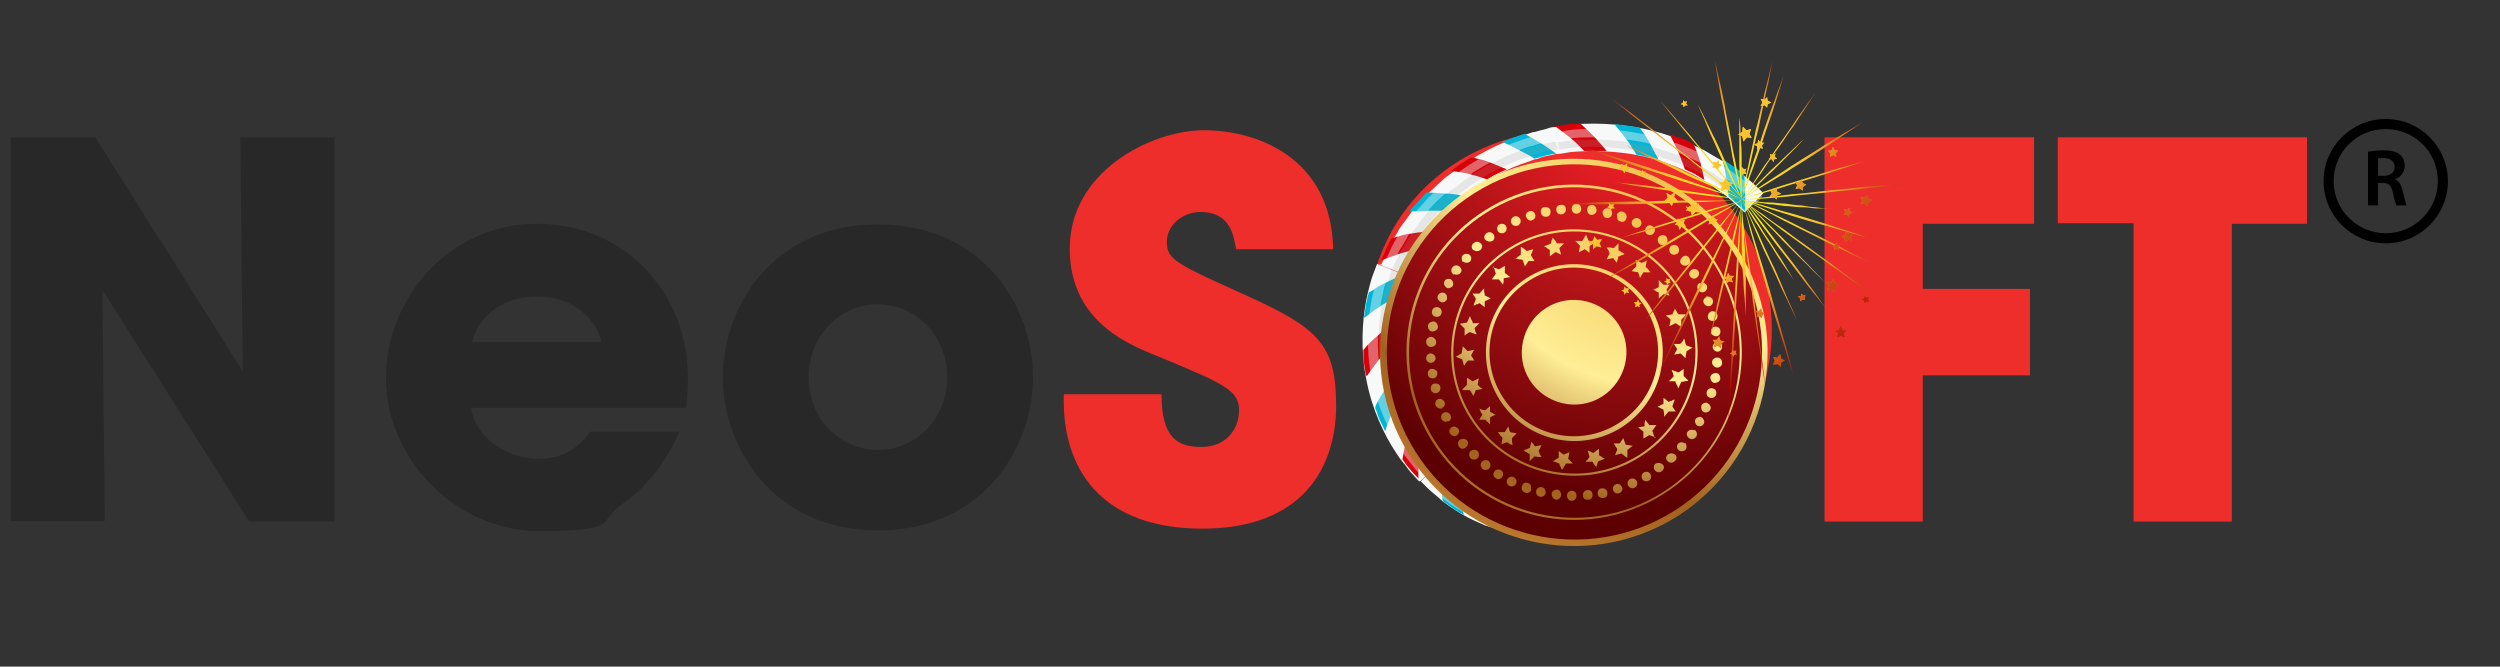 <?xml version="1.0" encoding="UTF-8"?>
<svg xmlns="http://www.w3.org/2000/svg" xmlns:xlink="http://www.w3.org/1999/xlink" version="1.1" viewBox="0 0 422.3 112.6">
  <rect x="0" y="0" width="422.3" height="112.6" fill="#333333" stroke="none"/>
  <defs>
    <style>
      .cls-1 {
        fill: #d6000a;
      }

      .cls-2 {
        fill: #ee2e2b;
      }

      .cls-3 {
        fill: url(#radial-gradient-7);
      }

      .cls-4 {
        fill: url(#radial-gradient-6);
      }

      .cls-5 {
        fill: url(#radial-gradient-5);
      }

      .cls-6 {
        fill: url(#radial-gradient-4);
      }

      .cls-7 {
        fill: url(#radial-gradient-9);
      }

      .cls-8 {
        fill: url(#radial-gradient-8);
      }

      .cls-9 {
        fill: url(#radial-gradient-3);
      }

      .cls-10 {
        fill: url(#radial-gradient-2);
      }

      .cls-11 {
        fill: url(#linear-gradient-8);
      }

      .cls-12 {
        fill: url(#linear-gradient-7);
      }

      .cls-13 {
        fill: url(#linear-gradient-5);
      }

      .cls-14 {
        fill: url(#linear-gradient-6);
      }

      .cls-15 {
        fill: url(#linear-gradient-9);
      }

      .cls-16 {
        fill: url(#linear-gradient-4);
      }

      .cls-17 {
        fill: url(#linear-gradient-3);
      }

      .cls-18 {
        fill: url(#linear-gradient-2);
      }

      .cls-19 {
        fill: #00b5d6;
      }

      .cls-20, .cls-21, .cls-22, .cls-23 {
        fill-rule: evenodd;
      }

      .cls-20, .cls-23 {
        fill: #f7f9f8;
      }

      .cls-24 {
        fill: url(#radial-gradient);
      }

      .cls-25 {
        fill: url(#linear-gradient);
      }

      .cls-26 {
        isolation: isolate;
      }

      .cls-27 {
        fill: url(#radial-gradient-124);
      }

      .cls-28 {
        fill: url(#radial-gradient-125);
      }

      .cls-29 {
        fill: url(#radial-gradient-123);
      }

      .cls-30 {
        fill: url(#radial-gradient-126);
      }

      .cls-31 {
        fill: url(#radial-gradient-120);
      }

      .cls-32 {
        fill: url(#radial-gradient-122);
      }

      .cls-33 {
        fill: url(#radial-gradient-121);
      }

      .cls-34 {
        fill: url(#radial-gradient-129);
      }

      .cls-35 {
        fill: url(#radial-gradient-127);
      }

      .cls-36 {
        fill: url(#radial-gradient-128);
      }

      .cls-37 {
        fill: url(#radial-gradient-109);
      }

      .cls-38 {
        fill: url(#radial-gradient-106);
      }

      .cls-39 {
        fill: url(#radial-gradient-105);
      }

      .cls-40 {
        fill: url(#radial-gradient-108);
      }

      .cls-41 {
        fill: url(#radial-gradient-107);
      }

      .cls-42 {
        fill: url(#radial-gradient-101);
      }

      .cls-43 {
        fill: url(#radial-gradient-104);
      }

      .cls-44 {
        fill: url(#radial-gradient-102);
      }

      .cls-45 {
        fill: url(#radial-gradient-103);
      }

      .cls-46 {
        fill: url(#radial-gradient-100);
      }

      .cls-47 {
        fill: url(#radial-gradient-118);
      }

      .cls-48 {
        fill: url(#radial-gradient-119);
      }

      .cls-49 {
        fill: url(#radial-gradient-117);
      }

      .cls-50 {
        fill: url(#radial-gradient-114);
      }

      .cls-51 {
        fill: url(#radial-gradient-115);
      }

      .cls-52 {
        fill: url(#radial-gradient-116);
      }

      .cls-53 {
        fill: url(#radial-gradient-110);
      }

      .cls-54 {
        fill: url(#radial-gradient-111);
      }

      .cls-55 {
        fill: url(#radial-gradient-112);
      }

      .cls-56 {
        fill: url(#radial-gradient-113);
      }

      .cls-57 {
        fill: url(#radial-gradient-147);
      }

      .cls-58 {
        fill: url(#radial-gradient-144);
      }

      .cls-59 {
        fill: url(#radial-gradient-140);
      }

      .cls-60 {
        fill: url(#radial-gradient-148);
      }

      .cls-61 {
        fill: url(#radial-gradient-143);
      }

      .cls-62 {
        fill: url(#radial-gradient-142);
      }

      .cls-63 {
        fill: url(#radial-gradient-149);
      }

      .cls-64 {
        fill: url(#radial-gradient-146);
      }

      .cls-65 {
        fill: url(#radial-gradient-141);
      }

      .cls-66 {
        fill: url(#radial-gradient-131);
      }

      .cls-67 {
        fill: url(#radial-gradient-130);
      }

      .cls-68 {
        fill: url(#radial-gradient-133);
      }

      .cls-69 {
        fill: url(#radial-gradient-137);
      }

      .cls-70 {
        fill: url(#radial-gradient-132);
      }

      .cls-71 {
        fill: url(#radial-gradient-135);
      }

      .cls-72 {
        fill: url(#radial-gradient-134);
      }

      .cls-73 {
        fill: url(#radial-gradient-138);
      }

      .cls-74 {
        fill: url(#radial-gradient-136);
      }

      .cls-75 {
        fill: url(#radial-gradient-145);
      }

      .cls-76 {
        fill: url(#radial-gradient-139);
      }

      .cls-77 {
        fill: url(#radial-gradient-153);
      }

      .cls-78 {
        fill: url(#radial-gradient-150);
      }

      .cls-79 {
        fill: url(#radial-gradient-152);
      }

      .cls-80 {
        fill: url(#radial-gradient-154);
      }

      .cls-81 {
        fill: url(#radial-gradient-155);
      }

      .cls-82 {
        fill: url(#radial-gradient-151);
      }

      .cls-83 {
        fill: url(#radial-gradient-16);
      }

      .cls-84 {
        fill: url(#radial-gradient-12);
      }

      .cls-85 {
        fill: url(#radial-gradient-14);
      }

      .cls-86 {
        fill: url(#radial-gradient-13);
      }

      .cls-87 {
        fill: url(#radial-gradient-10);
      }

      .cls-88 {
        fill: url(#radial-gradient-17);
      }

      .cls-89 {
        fill: url(#radial-gradient-19);
      }

      .cls-90 {
        fill: url(#radial-gradient-11);
      }

      .cls-91 {
        fill: url(#radial-gradient-18);
      }

      .cls-92 {
        fill: url(#radial-gradient-15);
      }

      .cls-93 {
        fill: url(#radial-gradient-48);
      }

      .cls-94 {
        fill: url(#radial-gradient-47);
      }

      .cls-95 {
        fill: url(#radial-gradient-56);
      }

      .cls-96 {
        fill: url(#radial-gradient-58);
      }

      .cls-97 {
        fill: url(#radial-gradient-57);
      }

      .cls-98 {
        fill: url(#radial-gradient-44);
      }

      .cls-99 {
        fill: url(#radial-gradient-43);
      }

      .cls-100 {
        fill: url(#radial-gradient-49);
      }

      .cls-101 {
        fill: url(#radial-gradient-42);
      }

      .cls-102 {
        fill: url(#radial-gradient-40);
      }

      .cls-103 {
        fill: url(#radial-gradient-41);
      }

      .cls-104 {
        fill: url(#radial-gradient-46);
      }

      .cls-105 {
        fill: url(#radial-gradient-45);
      }

      .cls-106 {
        fill: url(#radial-gradient-25);
      }

      .cls-107 {
        fill: url(#radial-gradient-54);
      }

      .cls-108 {
        fill: url(#radial-gradient-59);
      }

      .cls-109 {
        fill: url(#radial-gradient-53);
      }

      .cls-110 {
        fill: url(#radial-gradient-52);
      }

      .cls-111 {
        fill: url(#radial-gradient-51);
      }

      .cls-112 {
        fill: url(#radial-gradient-50);
      }

      .cls-113 {
        fill: url(#radial-gradient-55);
      }

      .cls-114 {
        fill: url(#radial-gradient-35);
      }

      .cls-115 {
        fill: url(#radial-gradient-34);
      }

      .cls-116 {
        fill: url(#radial-gradient-22);
      }

      .cls-117 {
        fill: url(#radial-gradient-28);
      }

      .cls-118 {
        fill: url(#radial-gradient-23);
      }

      .cls-119 {
        fill: url(#radial-gradient-20);
      }

      .cls-120 {
        fill: url(#radial-gradient-24);
      }

      .cls-121 {
        fill: url(#radial-gradient-26);
      }

      .cls-122 {
        fill: url(#radial-gradient-29);
      }

      .cls-123 {
        fill: url(#radial-gradient-27);
      }

      .cls-124 {
        fill: url(#radial-gradient-21);
      }

      .cls-125 {
        fill: url(#radial-gradient-39);
      }

      .cls-126 {
        fill: url(#radial-gradient-38);
      }

      .cls-127 {
        fill: url(#radial-gradient-33);
      }

      .cls-128 {
        fill: url(#radial-gradient-32);
      }

      .cls-129 {
        fill: url(#radial-gradient-31);
      }

      .cls-130 {
        fill: url(#radial-gradient-30);
      }

      .cls-131 {
        fill: url(#radial-gradient-37);
      }

      .cls-132 {
        fill: url(#radial-gradient-36);
      }

      .cls-133 {
        fill: url(#radial-gradient-94);
      }

      .cls-134 {
        fill: url(#radial-gradient-96);
      }

      .cls-135 {
        fill: url(#radial-gradient-91);
      }

      .cls-136 {
        fill: url(#radial-gradient-92);
      }

      .cls-137 {
        fill: url(#radial-gradient-98);
      }

      .cls-138 {
        fill: url(#radial-gradient-93);
      }

      .cls-139 {
        fill: url(#radial-gradient-95);
      }

      .cls-140 {
        fill: url(#radial-gradient-97);
      }

      .cls-141 {
        fill: url(#radial-gradient-99);
      }

      .cls-142 {
        fill: url(#radial-gradient-90);
      }

      .cls-143 {
        fill: url(#radial-gradient-62);
      }

      .cls-144 {
        fill: url(#radial-gradient-64);
      }

      .cls-145 {
        fill: url(#radial-gradient-65);
      }

      .cls-146 {
        fill: url(#radial-gradient-63);
      }

      .cls-147 {
        fill: url(#radial-gradient-67);
      }

      .cls-148 {
        fill: url(#radial-gradient-68);
      }

      .cls-149 {
        fill: url(#radial-gradient-69);
      }

      .cls-150 {
        fill: url(#radial-gradient-70);
      }

      .cls-151 {
        fill: url(#radial-gradient-72);
      }

      .cls-152 {
        fill: url(#radial-gradient-75);
      }

      .cls-153 {
        fill: url(#radial-gradient-78);
      }

      .cls-154 {
        fill: url(#radial-gradient-77);
      }

      .cls-155 {
        fill: url(#radial-gradient-79);
      }

      .cls-156 {
        fill: url(#radial-gradient-61);
      }

      .cls-157 {
        fill: url(#radial-gradient-66);
      }

      .cls-158 {
        fill: url(#radial-gradient-60);
      }

      .cls-159 {
        fill: url(#radial-gradient-71);
      }

      .cls-160 {
        fill: url(#radial-gradient-74);
      }

      .cls-161 {
        fill: url(#radial-gradient-73);
      }

      .cls-162 {
        fill: url(#radial-gradient-76);
      }

      .cls-163 {
        fill: url(#radial-gradient-82);
      }

      .cls-164 {
        fill: url(#radial-gradient-85);
      }

      .cls-165 {
        fill: url(#radial-gradient-80);
      }

      .cls-166 {
        fill: url(#radial-gradient-83);
      }

      .cls-167 {
        fill: url(#radial-gradient-86);
      }

      .cls-168 {
        fill: url(#radial-gradient-89);
      }

      .cls-169 {
        fill: url(#radial-gradient-84);
      }

      .cls-170 {
        fill: url(#radial-gradient-87);
      }

      .cls-171 {
        fill: url(#radial-gradient-88);
      }

      .cls-172 {
        fill: url(#radial-gradient-81);
      }

      .cls-173 {
        fill: url(#linear-gradient-10);
      }

      .cls-174 {
        fill: url(#linear-gradient-11);
      }

      .cls-175 {
        fill: url(#linear-gradient-12);
      }

      .cls-176 {
        fill: url(#linear-gradient-13);
      }

      .cls-177 {
        fill: url(#linear-gradient-19);
      }

      .cls-178 {
        fill: url(#linear-gradient-14);
      }

      .cls-179 {
        fill: url(#linear-gradient-21);
      }

      .cls-180 {
        fill: url(#linear-gradient-20);
      }

      .cls-181 {
        fill: url(#linear-gradient-22);
      }

      .cls-182 {
        fill: url(#linear-gradient-23);
      }

      .cls-183 {
        fill: url(#linear-gradient-28);
      }

      .cls-184 {
        fill: url(#linear-gradient-25);
      }

      .cls-185 {
        fill: url(#linear-gradient-32);
      }

      .cls-186 {
        fill: url(#linear-gradient-31);
      }

      .cls-187 {
        fill: url(#linear-gradient-33);
      }

      .cls-188 {
        fill: url(#linear-gradient-30);
      }

      .cls-189 {
        fill: url(#linear-gradient-15);
      }

      .cls-190 {
        fill: url(#linear-gradient-16);
      }

      .cls-191 {
        fill: url(#linear-gradient-17);
      }

      .cls-192 {
        fill: url(#linear-gradient-18);
      }

      .cls-193 {
        fill: url(#linear-gradient-35);
      }

      .cls-194 {
        fill: url(#linear-gradient-34);
      }

      .cls-195 {
        fill: url(#linear-gradient-36);
      }

      .cls-196 {
        fill: url(#linear-gradient-27);
      }

      .cls-197 {
        fill: url(#linear-gradient-24);
      }

      .cls-198 {
        fill: url(#linear-gradient-26);
      }

      .cls-199 {
        fill: url(#linear-gradient-29);
      }

      .cls-200 {
        mix-blend-mode: screen;
      }

      .cls-22 {
        fill: #9c9c9c;
        opacity: .2;
      }

      .cls-201 {
        fill: #282828;
      }

      .cls-23 {
        opacity: .4;
      }
    </style>
    <radialGradient id="radial-gradient" cx="-1342.2" cy="-85.2" fx="-1342.2" fy="-85.2" r="103.3" gradientTransform="translate(-506.5 -1057.8) rotate(-122.1) scale(1 -1)" gradientUnits="userSpaceOnUse">
      <stop offset="0" stop-color="#eebe47"/>
      <stop offset=".3" stop-color="#ffee96"/>
      <stop offset=".5" stop-color="#a2621e"/>
      <stop offset=".8" stop-color="#eea54c"/>
      <stop offset="1" stop-color="#eebe47"/>
    </radialGradient>
    <radialGradient id="radial-gradient-2" cx="-1327.2" cy="-91.2" fx="-1327.2" fy="-91.2" r="67.7" gradientTransform="translate(-506.5 -1057.8) rotate(-122.1) scale(1 -1)" gradientUnits="userSpaceOnUse">
      <stop offset="0" stop-color="#ff242a"/>
      <stop offset="1" stop-color="#5c0002"/>
    </radialGradient>
    <radialGradient id="radial-gradient-3" cx="-1342.2" cy="-85.2" fx="-1342.2" fy="-85.2" r="103.3" xlink:href="#radial-gradient"/>
    <radialGradient id="radial-gradient-4" cx="-1342.2" cy="-85.2" fx="-1342.2" fy="-85.2" r="103.3" xlink:href="#radial-gradient"/>
    <radialGradient id="radial-gradient-5" cx="-1342.2" cy="-85.2" fx="-1342.2" fy="-85.2" r="103.3" xlink:href="#radial-gradient"/>
    <radialGradient id="radial-gradient-6" cx="-1342.2" cy="-85.2" fx="-1342.2" fy="-85.2" r="103.4" xlink:href="#radial-gradient"/>
    <radialGradient id="radial-gradient-7" cx="-1342.2" cy="-85.2" fx="-1342.2" fy="-85.2" r="103.3" xlink:href="#radial-gradient"/>
    <radialGradient id="radial-gradient-8" cx="-1342.2" cy="-85.2" fx="-1342.2" fy="-85.2" r="103.3" xlink:href="#radial-gradient"/>
    <radialGradient id="radial-gradient-9" cx="-1342.2" cy="-85.2" fx="-1342.2" fy="-85.2" r="103.4" xlink:href="#radial-gradient"/>
    <radialGradient id="radial-gradient-10" cx="-1342.2" cy="-85.2" fx="-1342.2" fy="-85.2" r="103.3" xlink:href="#radial-gradient"/>
    <radialGradient id="radial-gradient-11" cx="-1342.2" cy="-85.2" fx="-1342.2" fy="-85.2" r="103.4" xlink:href="#radial-gradient"/>
    <radialGradient id="radial-gradient-12" cx="-1342.2" cy="-85.2" fx="-1342.2" fy="-85.2" r="103.3" xlink:href="#radial-gradient"/>
    <radialGradient id="radial-gradient-13" cx="-1342.2" cy="-85.2" fx="-1342.2" fy="-85.2" r="103.3" xlink:href="#radial-gradient"/>
    <radialGradient id="radial-gradient-14" cx="-1342.2" cy="-85.2" fx="-1342.2" fy="-85.2" r="103.4" xlink:href="#radial-gradient"/>
    <radialGradient id="radial-gradient-15" cx="-1342.2" cy="-85.2" fx="-1342.2" fy="-85.2" r="103.3" xlink:href="#radial-gradient"/>
    <radialGradient id="radial-gradient-16" cx="-1342.2" cy="-85.2" fx="-1342.2" fy="-85.2" r="103.3" xlink:href="#radial-gradient"/>
    <radialGradient id="radial-gradient-17" cx="-1342.2" cy="-85.2" fx="-1342.2" fy="-85.2" r="103.3" xlink:href="#radial-gradient"/>
    <radialGradient id="radial-gradient-18" cx="-1342.2" cy="-85.2" fx="-1342.2" fy="-85.2" r="103.3" xlink:href="#radial-gradient"/>
    <radialGradient id="radial-gradient-19" cx="-1342.2" cy="-85.2" fx="-1342.2" fy="-85.2" r="103.4" xlink:href="#radial-gradient"/>
    <radialGradient id="radial-gradient-20" cx="-1342.2" cy="-85.2" fx="-1342.2" fy="-85.2" r="103.3" xlink:href="#radial-gradient"/>
    <radialGradient id="radial-gradient-21" cx="-1342.2" cy="-85.2" fx="-1342.2" fy="-85.2" r="103.3" xlink:href="#radial-gradient"/>
    <radialGradient id="radial-gradient-22" cx="-1342.2" cy="-85.2" fx="-1342.2" fy="-85.2" r="103.3" xlink:href="#radial-gradient"/>
    <radialGradient id="radial-gradient-23" cx="-1342.2" cy="-85.2" fx="-1342.2" fy="-85.2" r="103.4" xlink:href="#radial-gradient"/>
    <radialGradient id="radial-gradient-24" cx="-1342.2" cy="-85.2" fx="-1342.2" fy="-85.2" r="103.3" xlink:href="#radial-gradient"/>
    <radialGradient id="radial-gradient-25" cx="-1342.2" cy="-85.2" fx="-1342.2" fy="-85.2" r="103.3" xlink:href="#radial-gradient"/>
    <radialGradient id="radial-gradient-26" cx="-1342.2" cy="-85.2" fx="-1342.2" fy="-85.2" r="103.3" xlink:href="#radial-gradient"/>
    <radialGradient id="radial-gradient-27" cx="-1342.2" cy="-85.2" fx="-1342.2" fy="-85.2" r="103.3" xlink:href="#radial-gradient"/>
    <radialGradient id="radial-gradient-28" cx="-1342.2" cy="-85.2" fx="-1342.2" fy="-85.2" r="103.3" xlink:href="#radial-gradient"/>
    <radialGradient id="radial-gradient-29" cx="-1342.2" cy="-85.3" fx="-1342.2" fy="-85.3" r="103.4" xlink:href="#radial-gradient"/>
    <radialGradient id="radial-gradient-30" cx="-1342.2" cy="-85.2" fx="-1342.2" fy="-85.2" r="103.3" xlink:href="#radial-gradient"/>
    <radialGradient id="radial-gradient-31" cx="-1342.2" cy="-85.2" fx="-1342.2" fy="-85.2" r="103.3" xlink:href="#radial-gradient"/>
    <radialGradient id="radial-gradient-32" cx="-1342.2" cy="-85.2" fx="-1342.2" fy="-85.2" r="103.4" xlink:href="#radial-gradient"/>
    <radialGradient id="radial-gradient-33" cx="-1342.2" cy="-85.2" fx="-1342.2" fy="-85.2" r="103.4" xlink:href="#radial-gradient"/>
    <radialGradient id="radial-gradient-34" cx="-1342.2" cy="-85.2" fx="-1342.2" fy="-85.2" r="103.3" xlink:href="#radial-gradient"/>
    <radialGradient id="radial-gradient-35" cx="-1342.2" cy="-85.2" fx="-1342.2" fy="-85.2" r="103.3" xlink:href="#radial-gradient"/>
    <radialGradient id="radial-gradient-36" cx="-1342.2" cy="-85.2" fx="-1342.2" fy="-85.2" r="103.3" xlink:href="#radial-gradient"/>
    <radialGradient id="radial-gradient-37" cx="-1342.2" cy="-85.2" fx="-1342.2" fy="-85.2" r="103.4" xlink:href="#radial-gradient"/>
    <radialGradient id="radial-gradient-38" cx="-1342.2" cy="-85.2" fx="-1342.2" fy="-85.2" r="103.3" xlink:href="#radial-gradient"/>
    <radialGradient id="radial-gradient-39" cx="-1342.2" cy="-85.2" fx="-1342.2" fy="-85.2" r="103.4" xlink:href="#radial-gradient"/>
    <radialGradient id="radial-gradient-40" cx="-1342.2" cy="-85.2" fx="-1342.2" fy="-85.2" r="103.3" xlink:href="#radial-gradient"/>
    <radialGradient id="radial-gradient-41" cx="-1342.2" cy="-85.2" fx="-1342.2" fy="-85.2" r="103.4" xlink:href="#radial-gradient"/>
    <radialGradient id="radial-gradient-42" cx="-1342.2" cy="-85.2" fx="-1342.2" fy="-85.2" r="103.3" xlink:href="#radial-gradient"/>
    <radialGradient id="radial-gradient-43" cx="-1342.2" cy="-85.2" fx="-1342.2" fy="-85.2" r="103.3" xlink:href="#radial-gradient"/>
    <radialGradient id="radial-gradient-44" cx="-1342.2" cy="-85.2" fx="-1342.2" fy="-85.2" r="103.3" xlink:href="#radial-gradient"/>
    <radialGradient id="radial-gradient-45" cx="-1342.2" cy="-85.2" fx="-1342.2" fy="-85.2" r="103.4" xlink:href="#radial-gradient"/>
    <radialGradient id="radial-gradient-46" cx="-1342.2" cy="-85.2" fx="-1342.2" fy="-85.2" r="103.4" xlink:href="#radial-gradient"/>
    <radialGradient id="radial-gradient-47" cx="-1342.2" cy="-85.2" fx="-1342.2" fy="-85.2" r="103.3" xlink:href="#radial-gradient"/>
    <radialGradient id="radial-gradient-48" cx="-1342.2" cy="-85.2" fx="-1342.2" fy="-85.2" r="103.4" xlink:href="#radial-gradient"/>
    <radialGradient id="radial-gradient-49" cx="-1342.2" cy="-85.2" fx="-1342.2" fy="-85.2" r="103.3" xlink:href="#radial-gradient"/>
    <radialGradient id="radial-gradient-50" cx="-1342.2" cy="-85.2" fx="-1342.2" fy="-85.2" r="103.3" xlink:href="#radial-gradient"/>
    <radialGradient id="radial-gradient-51" cx="-1342.2" cy="-85.2" fx="-1342.2" fy="-85.2" r="103.4" xlink:href="#radial-gradient"/>
    <radialGradient id="radial-gradient-52" cx="-1342.2" cy="-85.2" fx="-1342.2" fy="-85.2" r="103.3" xlink:href="#radial-gradient"/>
    <radialGradient id="radial-gradient-53" cx="-1342.2" cy="-85.2" fx="-1342.2" fy="-85.2" r="103.3" xlink:href="#radial-gradient"/>
    <radialGradient id="radial-gradient-54" cx="-1342.2" cy="-85.2" fx="-1342.2" fy="-85.2" r="103.3" xlink:href="#radial-gradient"/>
    <radialGradient id="radial-gradient-55" cx="-1342.2" cy="-85.2" fx="-1342.2" fy="-85.2" r="103.3" xlink:href="#radial-gradient"/>
    <radialGradient id="radial-gradient-56" cx="-1342.2" cy="-85.2" fx="-1342.2" fy="-85.2" r="103.3" xlink:href="#radial-gradient"/>
    <radialGradient id="radial-gradient-57" cx="-1342.2" cy="-85.2" fx="-1342.2" fy="-85.2" r="103.4" xlink:href="#radial-gradient"/>
    <radialGradient id="radial-gradient-58" cx="-1342.2" cy="-85.2" fx="-1342.2" fy="-85.2" r="103.3" xlink:href="#radial-gradient"/>
    <radialGradient id="radial-gradient-59" cx="-1342.2" cy="-85.2" fx="-1342.2" fy="-85.2" r="103.3" xlink:href="#radial-gradient"/>
    <radialGradient id="radial-gradient-60" cx="-1342.2" cy="-85.2" fx="-1342.2" fy="-85.2" r="103.3" xlink:href="#radial-gradient"/>
    <radialGradient id="radial-gradient-61" cx="-1342.2" cy="-85.2" fx="-1342.2" fy="-85.2" r="103.3" xlink:href="#radial-gradient"/>
    <radialGradient id="radial-gradient-62" cx="-1342.2" cy="-85.3" fx="-1342.2" fy="-85.3" r="103.4" xlink:href="#radial-gradient"/>
    <radialGradient id="radial-gradient-63" cx="-1342.2" cy="-85.2" fx="-1342.2" fy="-85.2" r="103.3" xlink:href="#radial-gradient"/>
    <radialGradient id="radial-gradient-64" cx="-1342.2" cy="-85.2" fx="-1342.2" fy="-85.2" r="103.3" xlink:href="#radial-gradient"/>
    <radialGradient id="radial-gradient-65" cx="-1342.2" cy="-85.2" fx="-1342.2" fy="-85.2" r="103.3" xlink:href="#radial-gradient"/>
    <radialGradient id="radial-gradient-66" cx="-1342.2" cy="-85.2" fx="-1342.2" fy="-85.2" r="103.3" xlink:href="#radial-gradient"/>
    <radialGradient id="radial-gradient-67" cx="-1342.2" cy="-85.2" fx="-1342.2" fy="-85.2" r="103.3" xlink:href="#radial-gradient"/>
    <radialGradient id="radial-gradient-68" cx="-1342.2" cy="-85.2" fx="-1342.2" fy="-85.2" r="103.4" xlink:href="#radial-gradient"/>
    <radialGradient id="radial-gradient-69" cx="-1342.2" cy="-85.2" fx="-1342.2" fy="-85.2" r="103.4" xlink:href="#radial-gradient"/>
    <radialGradient id="radial-gradient-70" cx="-1342.2" cy="-85.2" fx="-1342.2" fy="-85.2" r="103.3" xlink:href="#radial-gradient"/>
    <radialGradient id="radial-gradient-71" cx="-1342.2" cy="-85.2" fx="-1342.2" fy="-85.2" r="103.3" xlink:href="#radial-gradient"/>
    <radialGradient id="radial-gradient-72" cx="-1342.2" cy="-85.2" fx="-1342.2" fy="-85.2" r="103.3" xlink:href="#radial-gradient"/>
    <radialGradient id="radial-gradient-73" cx="-1342.2" cy="-85.2" fx="-1342.2" fy="-85.2" r="103.4" xlink:href="#radial-gradient"/>
    <radialGradient id="radial-gradient-74" cx="-1342.2" cy="-85.2" fx="-1342.2" fy="-85.2" r="103.3" xlink:href="#radial-gradient"/>
    <radialGradient id="radial-gradient-75" cx="-1342.2" cy="-85.2" fx="-1342.2" fy="-85.2" r="103.4" xlink:href="#radial-gradient"/>
    <radialGradient id="radial-gradient-76" cx="-1342.2" cy="-85.2" fx="-1342.2" fy="-85.2" r="103.4" xlink:href="#radial-gradient"/>
    <radialGradient id="radial-gradient-77" cx="-1342.2" cy="-85.2" fx="-1342.2" fy="-85.2" r="103.4" xlink:href="#radial-gradient"/>
    <radialGradient id="radial-gradient-78" cx="-1342.2" cy="-85.2" fx="-1342.2" fy="-85.2" r="103.3" xlink:href="#radial-gradient"/>
    <radialGradient id="radial-gradient-79" cx="-1342.2" cy="-85.2" fx="-1342.2" fy="-85.2" r="103.4" xlink:href="#radial-gradient"/>
    <radialGradient id="radial-gradient-80" cx="-1342.2" cy="-85.2" fx="-1342.2" fy="-85.2" r="103.3" xlink:href="#radial-gradient"/>
    <radialGradient id="radial-gradient-81" cx="-1342.2" cy="-85.2" fx="-1342.2" fy="-85.2" r="103.4" xlink:href="#radial-gradient"/>
    <radialGradient id="radial-gradient-82" cx="-1342.2" cy="-85.2" fx="-1342.2" fy="-85.2" r="103.4" xlink:href="#radial-gradient"/>
    <radialGradient id="radial-gradient-83" cx="-1342.2" cy="-85.2" fx="-1342.2" fy="-85.2" r="103.3" xlink:href="#radial-gradient"/>
    <radialGradient id="radial-gradient-84" cx="-1342.2" cy="-85.2" fx="-1342.2" fy="-85.2" r="103.3" xlink:href="#radial-gradient"/>
    <radialGradient id="radial-gradient-85" cx="-1342.2" cy="-85.2" fx="-1342.2" fy="-85.2" r="103.3" xlink:href="#radial-gradient"/>
    <radialGradient id="radial-gradient-86" cx="-1342.2" cy="-85.2" fx="-1342.2" fy="-85.2" r="103.3" xlink:href="#radial-gradient"/>
    <radialGradient id="radial-gradient-87" cx="718" cy="-1348.3" fx="718" fy="-1348.3" r="32.9" gradientTransform="translate(354 -1492.6) rotate(30.3) scale(1 -1)" gradientUnits="userSpaceOnUse">
      <stop offset="0" stop-color="#f9f800"/>
      <stop offset=".4" stop-color="#f9c430"/>
      <stop offset="1" stop-color="#ad0000"/>
    </radialGradient>
    <radialGradient id="radial-gradient-88" cx="718" cy="-1348.3" fx="718" fy="-1348.3" r="32.9" xlink:href="#radial-gradient-87"/>
    <radialGradient id="radial-gradient-89" cx="718" cy="-1348.3" fx="718" fy="-1348.3" r="32.9" xlink:href="#radial-gradient-87"/>
    <radialGradient id="radial-gradient-90" cx="718" cy="-1348.3" fx="718" fy="-1348.3" r="32.9" xlink:href="#radial-gradient-87"/>
    <radialGradient id="radial-gradient-91" cx="718" cy="-1348.3" fx="718" fy="-1348.3" r="32.9" xlink:href="#radial-gradient-87"/>
    <radialGradient id="radial-gradient-92" cx="718" cy="-1348.3" fx="718" fy="-1348.3" r="32.9" xlink:href="#radial-gradient-87"/>
    <radialGradient id="radial-gradient-93" cx="718" cy="-1348.3" fx="718" fy="-1348.3" r="32.9" xlink:href="#radial-gradient-87"/>
    <radialGradient id="radial-gradient-94" cx="718" cy="-1348.3" fx="718" fy="-1348.3" r="32.9" xlink:href="#radial-gradient-87"/>
    <radialGradient id="radial-gradient-95" cx="718" cy="-1348.4" fx="718" fy="-1348.4" r="32.9" xlink:href="#radial-gradient-87"/>
    <radialGradient id="radial-gradient-96" cx="718" cy="-1348.3" fx="718" fy="-1348.3" r="32.9" xlink:href="#radial-gradient-87"/>
    <radialGradient id="radial-gradient-97" cx="718" cy="-1348.3" fx="718" fy="-1348.3" r="32.9" xlink:href="#radial-gradient-87"/>
    <radialGradient id="radial-gradient-98" cx="718" cy="-1348.3" fx="718" fy="-1348.3" r="32.9" xlink:href="#radial-gradient-87"/>
    <radialGradient id="radial-gradient-99" cx="718" cy="-1348.4" fx="718" fy="-1348.4" r="32.9" xlink:href="#radial-gradient-87"/>
    <radialGradient id="radial-gradient-100" cx="718" cy="-1348.3" fx="718" fy="-1348.3" r="32.9" xlink:href="#radial-gradient-87"/>
    <radialGradient id="radial-gradient-101" cx="718" cy="-1348.3" fx="718" fy="-1348.3" r="32.9" xlink:href="#radial-gradient-87"/>
    <radialGradient id="radial-gradient-102" cx="718" cy="-1348.3" fx="718" fy="-1348.3" r="32.9" xlink:href="#radial-gradient-87"/>
    <radialGradient id="radial-gradient-103" cx="718" cy="-1348.3" fx="718" fy="-1348.3" r="32.9" xlink:href="#radial-gradient-87"/>
    <radialGradient id="radial-gradient-104" cx="718" cy="-1348.3" fx="718" fy="-1348.3" r="32.9" xlink:href="#radial-gradient-87"/>
    <radialGradient id="radial-gradient-105" cx="718" cy="-1348.3" fx="718" fy="-1348.3" r="32.9" xlink:href="#radial-gradient-87"/>
    <radialGradient id="radial-gradient-106" cx="718" cy="-1348.3" fx="718" fy="-1348.3" r="32.9" xlink:href="#radial-gradient-87"/>
    <radialGradient id="radial-gradient-107" cx="718" cy="-1348.3" fx="718" fy="-1348.3" r="32.9" xlink:href="#radial-gradient-87"/>
    <radialGradient id="radial-gradient-108" cx="718" cy="-1348.3" fx="718" fy="-1348.3" r="32.9" xlink:href="#radial-gradient-87"/>
    <radialGradient id="radial-gradient-109" cx="718" cy="-1348.3" fx="718" fy="-1348.3" r="32.9" xlink:href="#radial-gradient-87"/>
    <radialGradient id="radial-gradient-110" cx="718" cy="-1348.4" fx="718" fy="-1348.4" r="32.9" xlink:href="#radial-gradient-87"/>
    <radialGradient id="radial-gradient-111" cx="718" cy="-1348.3" fx="718" fy="-1348.3" r="32.9" xlink:href="#radial-gradient-87"/>
    <radialGradient id="radial-gradient-112" cx="718" cy="-1348.3" fx="718" fy="-1348.3" r="32.9" xlink:href="#radial-gradient-87"/>
    <radialGradient id="radial-gradient-113" cx="718" cy="-1348.3" fx="718" fy="-1348.3" r="32.9" xlink:href="#radial-gradient-87"/>
    <radialGradient id="radial-gradient-114" cx="718" cy="-1348.3" fx="718" fy="-1348.3" r="32.9" xlink:href="#radial-gradient-87"/>
    <radialGradient id="radial-gradient-115" cx="718" cy="-1348.3" fx="718" fy="-1348.3" r="32.9" xlink:href="#radial-gradient-87"/>
    <radialGradient id="radial-gradient-116" cx="718" cy="-1348.3" fx="718" fy="-1348.3" r="32.9" xlink:href="#radial-gradient-87"/>
    <radialGradient id="radial-gradient-117" cx="718" cy="-1348.3" fx="718" fy="-1348.3" r="32.9" xlink:href="#radial-gradient-87"/>
    <radialGradient id="radial-gradient-118" cx="718" cy="-1348.3" fx="718" fy="-1348.3" r="32.9" xlink:href="#radial-gradient-87"/>
    <radialGradient id="radial-gradient-119" cx="718" cy="-1348.3" fx="718" fy="-1348.3" r="32.9" xlink:href="#radial-gradient-87"/>
    <radialGradient id="radial-gradient-120" cx="1154.5" cy="312.6" fx="1154.5" fy="312.6" r="32.9" gradientTransform="translate(-860.3 -278.2) rotate(30.3) scale(1 -1)" xlink:href="#radial-gradient-87"/>
    <radialGradient id="radial-gradient-121" cx="1154.5" cy="312.6" fx="1154.5" fy="312.6" r="32.9" gradientTransform="translate(-860.3 -278.2) rotate(30.3) scale(1 -1)" xlink:href="#radial-gradient-87"/>
    <radialGradient id="radial-gradient-122" cx="1154.5" cy="312.6" fx="1154.5" fy="312.6" r="32.9" gradientTransform="translate(-860.3 -278.2) rotate(30.3) scale(1 -1)" xlink:href="#radial-gradient-87"/>
    <radialGradient id="radial-gradient-123" cx="1154.5" cy="312.6" fx="1154.5" fy="312.6" r="32.9" gradientTransform="translate(-860.3 -278.2) rotate(30.3) scale(1 -1)" xlink:href="#radial-gradient-87"/>
    <radialGradient id="radial-gradient-124" cx="1154.5" cy="312.6" fx="1154.5" fy="312.6" r="32.9" gradientTransform="translate(-860.3 -278.2) rotate(30.3) scale(1 -1)" xlink:href="#radial-gradient-87"/>
    <radialGradient id="radial-gradient-125" cx="1154.5" cy="312.6" fx="1154.5" fy="312.6" r="32.9" gradientTransform="translate(-860.3 -278.2) rotate(30.3) scale(1 -1)" xlink:href="#radial-gradient-87"/>
    <radialGradient id="radial-gradient-126" cx="1154.5" cy="312.6" fx="1154.5" fy="312.6" r="32.9" gradientTransform="translate(-860.3 -278.2) rotate(30.3) scale(1 -1)" xlink:href="#radial-gradient-87"/>
    <radialGradient id="radial-gradient-127" cx="1154.5" cy="312.6" fx="1154.5" fy="312.6" r="32.9" gradientTransform="translate(-860.3 -278.2) rotate(30.3) scale(1 -1)" xlink:href="#radial-gradient-87"/>
    <radialGradient id="radial-gradient-128" cx="1154.5" cy="312.6" fx="1154.5" fy="312.6" r="32.9" gradientTransform="translate(-860.3 -278.2) rotate(30.3) scale(1 -1)" xlink:href="#radial-gradient-87"/>
    <radialGradient id="radial-gradient-129" cx="1154.5" cy="312.6" fx="1154.5" fy="312.6" r="32.9" gradientTransform="translate(-860.3 -278.2) rotate(30.3) scale(1 -1)" xlink:href="#radial-gradient-87"/>
    <radialGradient id="radial-gradient-130" cx="1154.5" cy="312.6" fx="1154.5" fy="312.6" r="32.9" gradientTransform="translate(-860.3 -278.2) rotate(30.3) scale(1 -1)" xlink:href="#radial-gradient-87"/>
    <radialGradient id="radial-gradient-131" cx="1154.5" cy="312.6" fx="1154.5" fy="312.6" r="32.9" gradientTransform="translate(-860.3 -278.2) rotate(30.3) scale(1 -1)" xlink:href="#radial-gradient-87"/>
    <radialGradient id="radial-gradient-132" cx="1154.5" cy="312.6" fx="1154.5" fy="312.6" r="32.9" gradientTransform="translate(-860.3 -278.2) rotate(30.3) scale(1 -1)" xlink:href="#radial-gradient-87"/>
    <radialGradient id="radial-gradient-133" cx="1154.5" cy="312.6" fx="1154.5" fy="312.6" r="32.9" gradientTransform="translate(-860.3 -278.2) rotate(30.3) scale(1 -1)" xlink:href="#radial-gradient-87"/>
    <linearGradient id="linear-gradient" x1="718" y1="-1344.5" x2="751" y2="-1344.5" gradientTransform="translate(354 -1492.6) rotate(30.3) scale(1 -1)" gradientUnits="userSpaceOnUse">
      <stop offset="0" stop-color="#f9c430"/>
      <stop offset="1" stop-color="#ad0000"/>
    </linearGradient>
    <linearGradient id="linear-gradient-2" x1="718" y1="-1354.1" x2="751" y2="-1354.1" xlink:href="#linear-gradient"/>
    <linearGradient id="linear-gradient-3" x1="718" y1="-1347.6" x2="751" y2="-1347.6" xlink:href="#linear-gradient"/>
    <linearGradient id="linear-gradient-4" x1="718" y1="-1333.6" x2="750.9" y2="-1333.6" xlink:href="#linear-gradient"/>
    <linearGradient id="linear-gradient-5" x1="718" y1="-1337.8" x2="750.9" y2="-1337.8" xlink:href="#linear-gradient"/>
    <linearGradient id="linear-gradient-6" x1="718" y1="-1344.7" x2="750.9" y2="-1344.7" xlink:href="#linear-gradient"/>
    <linearGradient id="linear-gradient-7" x1="718" y1="-1347.1" x2="750.9" y2="-1347.1" xlink:href="#linear-gradient"/>
    <linearGradient id="linear-gradient-8" x1="718" y1="-1353.1" x2="750.9" y2="-1353.1" xlink:href="#linear-gradient"/>
    <linearGradient id="linear-gradient-9" x1="718" y1="-1371.3" x2="751" y2="-1371.3" xlink:href="#linear-gradient"/>
    <linearGradient id="linear-gradient-10" x1="718" y1="-1372.4" x2="750.9" y2="-1372.4" xlink:href="#linear-gradient"/>
    <linearGradient id="linear-gradient-11" x1="718" y1="-1371.4" x2="751" y2="-1371.4" xlink:href="#linear-gradient"/>
    <linearGradient id="linear-gradient-12" x1="718" y1="-1367" x2="751" y2="-1367" xlink:href="#linear-gradient"/>
    <linearGradient id="linear-gradient-13" x1="718" y1="-1360.4" x2="751" y2="-1360.4" xlink:href="#linear-gradient"/>
    <linearGradient id="linear-gradient-14" x1="718" y1="-1353.6" x2="750.9" y2="-1353.6" xlink:href="#linear-gradient"/>
    <radialGradient id="radial-gradient-134" cx="1154.5" cy="312.6" fx="1154.5" fy="312.6" r="32.9" gradientTransform="translate(-860.3 -278.2) rotate(30.3) scale(1 -1)" xlink:href="#radial-gradient-87"/>
    <radialGradient id="radial-gradient-135" cx="1154.5" cy="312.6" fx="1154.5" fy="312.6" r="32.9" gradientTransform="translate(-860.3 -278.2) rotate(30.3) scale(1 -1)" xlink:href="#radial-gradient-87"/>
    <radialGradient id="radial-gradient-136" cx="1154.5" cy="312.6" fx="1154.5" fy="312.6" r="32.9" gradientTransform="translate(-860.3 -278.2) rotate(30.3) scale(1 -1)" xlink:href="#radial-gradient-87"/>
    <radialGradient id="radial-gradient-137" cx="1154.5" cy="312.6" fx="1154.5" fy="312.6" r="32.9" gradientTransform="translate(-860.3 -278.2) rotate(30.3) scale(1 -1)" xlink:href="#radial-gradient-87"/>
    <radialGradient id="radial-gradient-138" cx="1154.5" cy="312.6" fx="1154.5" fy="312.6" r="32.9" gradientTransform="translate(-860.3 -278.2) rotate(30.3) scale(1 -1)" xlink:href="#radial-gradient-87"/>
    <radialGradient id="radial-gradient-139" cx="1154.5" cy="312.6" fx="1154.5" fy="312.6" r="32.9" gradientTransform="translate(-860.3 -278.2) rotate(30.3) scale(1 -1)" xlink:href="#radial-gradient-87"/>
    <radialGradient id="radial-gradient-140" cx="1154.5" cy="312.6" fx="1154.5" fy="312.6" r="32.9" gradientTransform="translate(-860.3 -278.2) rotate(30.3) scale(1 -1)" xlink:href="#radial-gradient-87"/>
    <radialGradient id="radial-gradient-141" cx="1154.5" cy="312.6" fx="1154.5" fy="312.6" r="32.9" gradientTransform="translate(-860.3 -278.2) rotate(30.3) scale(1 -1)" xlink:href="#radial-gradient-87"/>
    <radialGradient id="radial-gradient-142" cx="1154.5" cy="312.6" fx="1154.5" fy="312.6" r="32.9" gradientTransform="translate(-860.3 -278.2) rotate(30.3) scale(1 -1)" xlink:href="#radial-gradient-87"/>
    <radialGradient id="radial-gradient-143" cx="1154.5" cy="312.6" fx="1154.5" fy="312.6" r="32.9" gradientTransform="translate(-860.3 -278.2) rotate(30.3) scale(1 -1)" xlink:href="#radial-gradient-87"/>
    <radialGradient id="radial-gradient-144" cx="1154.5" cy="312.6" fx="1154.5" fy="312.6" r="32.9" gradientTransform="translate(-860.3 -278.2) rotate(30.3) scale(1 -1)" xlink:href="#radial-gradient-87"/>
    <radialGradient id="radial-gradient-145" cx="1154.5" cy="312.6" fx="1154.5" fy="312.6" r="32.9" gradientTransform="translate(-860.3 -278.2) rotate(30.3) scale(1 -1)" xlink:href="#radial-gradient-87"/>
    <radialGradient id="radial-gradient-146" cx="1154.5" cy="312.6" fx="1154.5" fy="312.6" r="32.9" gradientTransform="translate(-860.3 -278.2) rotate(30.3) scale(1 -1)" xlink:href="#radial-gradient-87"/>
    <radialGradient id="radial-gradient-147" cx="1154.5" cy="312.6" fx="1154.5" fy="312.6" r="32.9" gradientTransform="translate(-860.3 -278.2) rotate(30.3) scale(1 -1)" xlink:href="#radial-gradient-87"/>
    <radialGradient id="radial-gradient-148" cx="1154.5" cy="312.6" fx="1154.5" fy="312.6" r="32.9" gradientTransform="translate(-860.3 -278.2) rotate(30.3) scale(1 -1)" xlink:href="#radial-gradient-87"/>
    <radialGradient id="radial-gradient-149" cx="1154.5" cy="312.6" fx="1154.5" fy="312.6" r="32.9" gradientTransform="translate(-860.3 -278.2) rotate(30.3) scale(1 -1)" xlink:href="#radial-gradient-87"/>
    <radialGradient id="radial-gradient-150" cx="1154.5" cy="312.6" fx="1154.5" fy="312.6" r="32.9" gradientTransform="translate(-860.3 -278.2) rotate(30.3) scale(1 -1)" xlink:href="#radial-gradient-87"/>
    <radialGradient id="radial-gradient-151" cx="1154.5" cy="312.6" fx="1154.5" fy="312.6" r="32.9" gradientTransform="translate(-860.3 -278.2) rotate(30.3) scale(1 -1)" xlink:href="#radial-gradient-87"/>
    <radialGradient id="radial-gradient-152" cx="1154.5" cy="312.6" fx="1154.5" fy="312.6" r="32.9" gradientTransform="translate(-860.3 -278.2) rotate(30.3) scale(1 -1)" xlink:href="#radial-gradient-87"/>
    <radialGradient id="radial-gradient-153" cx="1154.5" cy="312.6" fx="1154.5" fy="312.6" r="32.9" gradientTransform="translate(-860.3 -278.2) rotate(30.3) scale(1 -1)" xlink:href="#radial-gradient-87"/>
    <radialGradient id="radial-gradient-154" cx="1154.5" cy="312.6" fx="1154.5" fy="312.6" r="32.9" gradientTransform="translate(-860.3 -278.2) rotate(30.3) scale(1 -1)" xlink:href="#radial-gradient-87"/>
    <radialGradient id="radial-gradient-155" cx="1154.5" cy="312.6" fx="1154.5" fy="312.6" r="32.9" gradientTransform="translate(-860.3 -278.2) rotate(30.3) scale(1 -1)" xlink:href="#radial-gradient-87"/>
    <linearGradient id="linear-gradient-15" x1="718" y1="-1353.8" x2="751" y2="-1353.8" xlink:href="#linear-gradient"/>
    <linearGradient id="linear-gradient-16" x1="718" y1="-1344" x2="751" y2="-1344" xlink:href="#linear-gradient"/>
    <linearGradient id="linear-gradient-17" x1="718" y1="-1345.3" x2="750.9" y2="-1345.3" xlink:href="#linear-gradient"/>
    <linearGradient id="linear-gradient-18" x1="718" y1="-1357" x2="751" y2="-1357" xlink:href="#linear-gradient"/>
    <linearGradient id="linear-gradient-19" x1="718" y1="-1352.9" x2="750.9" y2="-1352.9" xlink:href="#linear-gradient"/>
    <linearGradient id="linear-gradient-20" x1="718" y1="-1354" x2="751" y2="-1354" xlink:href="#linear-gradient"/>
    <linearGradient id="linear-gradient-21" x1="718" y1="-1366.5" x2="750.9" y2="-1366.5" xlink:href="#linear-gradient"/>
    <linearGradient id="linear-gradient-22" x1="718" y1="-1360.9" x2="750.9" y2="-1360.9" xlink:href="#linear-gradient"/>
    <linearGradient id="linear-gradient-23" x1="718" y1="-1371.1" x2="750.9" y2="-1371.1" xlink:href="#linear-gradient"/>
    <linearGradient id="linear-gradient-24" x1="718" y1="-1363.3" x2="751" y2="-1363.3" xlink:href="#linear-gradient"/>
    <linearGradient id="linear-gradient-25" x1="718" y1="-1368.6" x2="751" y2="-1368.6" xlink:href="#linear-gradient"/>
    <linearGradient id="linear-gradient-26" x1="718.1" y1="-1357.4" x2="750.9" y2="-1357.4" xlink:href="#linear-gradient"/>
    <linearGradient id="linear-gradient-27" x1="718" y1="-1359.3" x2="751" y2="-1359.3" xlink:href="#linear-gradient"/>
    <linearGradient id="linear-gradient-28" x1="718.1" y1="-1352.3" x2="750.9" y2="-1352.3" xlink:href="#linear-gradient"/>
    <linearGradient id="linear-gradient-29" x1="718" y1="-1341" x2="751" y2="-1341" xlink:href="#linear-gradient"/>
    <linearGradient id="linear-gradient-30" x1="718" y1="-1341.2" x2="751" y2="-1341.2" xlink:href="#linear-gradient"/>
    <linearGradient id="linear-gradient-31" x1="718" y1="-1339.4" x2="751" y2="-1339.4" xlink:href="#linear-gradient"/>
    <linearGradient id="linear-gradient-32" x1="718" y1="-1332" x2="750.9" y2="-1332" xlink:href="#linear-gradient"/>
    <linearGradient id="linear-gradient-33" x1="718" y1="-1338.9" x2="751" y2="-1338.9" xlink:href="#linear-gradient"/>
    <linearGradient id="linear-gradient-34" x1="718" y1="-1338.4" x2="750.9" y2="-1338.4" xlink:href="#linear-gradient"/>
    <linearGradient id="linear-gradient-35" x1="718" y1="-1339.1" x2="750.9" y2="-1339.1" xlink:href="#linear-gradient"/>
    <linearGradient id="linear-gradient-36" x1="718" y1="-1353.7" x2="750.9" y2="-1353.7" xlink:href="#linear-gradient"/>
  </defs>
  <!-- Generator: Adobe Illustrator 28.6.0, SVG Export Plug-In . SVG Version: 1.2.0 Build 709)  -->
  <g class="cls-26">
    <g id="Layer_1">
      <g>
        <path class="cls-201" d="M136.6,63.7c0-7.1,5.4-12.3,11.7-12.3s11.7,5.2,11.7,12.3-5.3,12.3-11.7,12.3-11.7-5.2-11.7-12.3h0ZM122.1,63.7c0,11.9,8.5,25.9,26.2,25.9s26.2-13.9,26.2-25.9-8.5-25.8-26.2-25.8c-17.7,0-26.2,13.9-26.2,25.8h0ZM79.8,57.8c.3-2.3,3.3-7.7,10.9-7.7s10.5,5.4,10.9,7.7h-21.8ZM115.9,68.8c1.1-8.9-.7-16.7-6.8-23.3-4.6-4.8-11-7.7-18.4-7.7-14.8,0-25.5,12.5-25.5,26.1s11.8,25.8,25.8,25.8,9.8-1.5,13.9-4.4c4.1-2.8,7.5-7,9.9-12.4h-15.1c-1.8,2.5-4.2,4.6-8.9,4.6s-10.6-3.4-11.2-8.6h36.3ZM16.1,23.2H1.8v64.8h15.9l-.4-39,24.8,39.1h14.4V23.2h-15.9l.4,39.5L16.1,23.2Z"/>
        <path class="cls-2" d="M360.4,88.1h16.6v-50.3h12.7v-14.6h-42.1v14.5h12.8v50.4ZM308.2,88.1h16.6v-24.7h18.1v-14.6h-18.1v-11h18.8v-14.6h-35.4v64.9ZM247.4,55.5c0-9.1,6.2-18.9,17.7-18.9s17.6,10.8,17.6,19.2-5.7,19-17.5,19c-11.1-.1-17.8-9.3-17.8-19.3h0ZM230.8,56.4c0,16.7,13.7,32.9,34.1,32.9s34.4-15.6,34.4-33.7-14.3-33.6-34.3-33.6c-17.9,0-34.2,13.1-34.2,34.4h0ZM179.7,66.6c-.4,12.7,6.4,22.7,23.4,22.7s22.6-10.4,22.6-20.8-3.1-13.1-15.2-18.6c-11.7-5.3-13.4-6-13.4-9s2.8-5.1,5.7-5.1c5.1,0,5.6,4.1,6,6.3h16.4c-.3-15.5-12.9-20.1-21.8-20.1s-22.7,6.9-22.7,20,11.3,16.7,15.9,18.6c10,4.2,12.7,5.3,12.7,8.7s-2.4,6.2-6.3,6.2-6.8-1.3-6.8-8.9h-16.5Z"/>
        <g>
          <path class="cls-21" d="M403,20.1c-5.8,0-10.5,4.7-10.5,10.5s4.7,10.5,10.5,10.5,10.5-4.7,10.5-10.5-4.7-10.5-10.5-10.5M403,39.4c-4.8,0-8.8-3.9-8.8-8.8s3.9-8.8,8.8-8.8,8.8,3.9,8.8,8.8-4,8.8-8.8,8.8"/>
          <path d="M400.1,25.6c.6-.1,1.6-.2,2.5-.2,1.3,0,2.2.2,2.8.7.5.4.8,1.1.8,1.9,0,1.2-.8,2-1.7,2.3h0c.7.2,1.1.9,1.3,1.8.3,1.1.6,2.2.7,2.6h-1.7c-.1-.3-.4-1-.6-2.2-.3-1.2-.7-1.6-1.7-1.6h-.8v3.8h-1.7v-9.1h.1ZM401.7,29.7h1c1.1,0,1.8-.6,1.8-1.5s-.7-1.5-1.8-1.5-.9,0-1,.1v2.9Z"/>
        </g>
      </g>
      <g>
        <g>
          <g>
            <g>
              <path class="cls-20" d="M262.3,21.5l.8,4.5s.5,0,1.5-.2c.9-.2,2.3-.2,3.9-.3,3.2,0,7.6.3,11.7,1.6,1,.4,2.1.7,3,1.1,1,.4,1.9.9,2.8,1.3.9.5,1.7,1,2.5,1.5.2.1.4.2.6.3.2.1.4.3.5.4.4.3.7.5,1,.7,1.4.9,2.3,1.9,3,2.5.7.6,1.1,1,1.1,1l3.2-3.3s-.5-.4-1.2-1.1c-.8-.7-1.9-1.8-3.4-2.8-.4-.3-.8-.5-1.2-.8-.2-.1-.4-.3-.6-.4-.2-.1-.4-.3-.7-.4-.9-.5-1.9-1.1-2.9-1.7-1-.5-2.1-1-3.2-1.5-1.1-.5-2.3-.8-3.4-1.2-4.7-1.5-9.6-1.9-13.2-1.8-1.8,0-3.4.2-4.4.4-1.1.2-1.7.3-1.7.3Z"/>
              <g>
                <path class="cls-19" d="M291,26.9s0,.4.2,1c.1.6.3,1.4.4,2.2.2,1.6.4,3.1.4,3.1,0,0,0,0,.1,0,0,0,.2.2.3.3.3.2.6.6,1,.9.7.6,1.4,1.3,1.4,1.3,0,0,0-1.5,0-3.1,0-.8,0-1.6-.1-2.2,0-.6-.1-1-.1-1,0,0-3.4-2.5-3.5-2.4Z"/>
                <path class="cls-1" d="M282.1,22.8s.8,1.5,1.4,2.9c.3.7.6,1.5.8,2,.2.6.3.9.3.9,0,0,.9.4,1.7.8.8.5,1.6,1,1.6,1,0,0-.3-1.5-.7-3.1-.5-1.5-1.1-3-1.1-3,0,0-.2-.1-.6-.3-.4-.2-.8-.4-1.4-.6-1-.3-2-.7-2-.7Z"/>
                <path class="cls-19" d="M272.6,20.9s.3.3.7.8c.4.5.9,1.1,1.4,1.8.5.6.9,1.3,1.2,1.8.2.2.3.4.4.6,0,.1.1.2.1.2,0,0,.9.2,1.8.4.5.1.9.2,1.3.3.2,0,.3,0,.4.1,0,0,.2,0,.2,0,0,0,0,0-.1-.2,0-.2-.2-.4-.3-.6-.3-.5-.6-1.2-1-1.9-.4-.7-.8-1.4-1.2-1.9-.3-.5-.6-.8-.6-.8,0,0-1.1-.1-2.1-.3-.5,0-1.1-.1-1.5-.2-.4,0-.7,0-.7,0Z"/>
                <path class="cls-1" d="M262.8,21.4s1.3,1,2.5,1.9c.6.5,1.2,1.1,1.6,1.5.4.4.7.7.7.7,0,0,.2,0,.6,0,.4,0,.8,0,1.3,0,.9,0,1.9,0,1.9,0,0,0-1-1.2-2.1-2.4-1.1-1.1-2.3-2.2-2.3-2.2,0,0-.3,0-.7,0-.4,0-.9,0-1.5.1-1.1.2-2.1.3-2.1.3Z"/>
              </g>
              <path class="cls-23" d="M262.4,22.1l.3,1.6s.6,0,1.6-.2c1-.2,2.4-.3,4.2-.3,3.4,0,8.1.3,12.5,1.7,1.1.4,2.2.7,3.2,1.2,1,.5,2,.9,3,1.4.9.5,1.8,1.1,2.7,1.6.2.1.4.2.6.4.2.1.4.3.6.4.4.3.7.5,1.1.8,1.4,1,2.5,2,3.2,2.6.8.7,1.2,1.1,1.2,1.1l1.1-1.2s-.4-.4-1.2-1.1c-.8-.7-1.9-1.7-3.4-2.7-.4-.3-.7-.5-1.1-.8-.2-.1-.4-.3-.6-.4-.2-.1-.4-.3-.7-.4-.9-.5-1.8-1.1-2.8-1.6-1-.5-2.1-1-3.2-1.4-1.1-.5-2.2-.8-3.4-1.2-4.6-1.4-9.4-1.9-13-1.8-1.8,0-3.3.1-4.3.4-1,.2-1.6.2-1.6.2Z"/>
              <path class="cls-22" d="M262.8,24l.2,1.3s.5,0,1.5-.2c.9-.2,2.3-.2,4-.3,3.3,0,7.7.3,12,1.7,1,.4,2.1.7,3.1,1.1,1,.5,2,.9,2.9,1.3.9.5,1.8,1,2.6,1.5.2.1.4.2.6.4.2.1.4.3.5.4.4.3.7.5,1,.8,1.4.9,2.4,1.9,3.1,2.5.7.6,1.1,1,1.1,1l.9-.9s-.4-.4-1.2-1c-.7-.7-1.8-1.7-3.2-2.6-.3-.3-.7-.5-1.1-.8-.2-.1-.4-.3-.6-.4-.2-.1-.4-.2-.6-.4-.8-.5-1.7-1-2.7-1.6-1-.4-2-.9-3-1.4-1-.4-2.1-.8-3.2-1.1-4.4-1.4-9-1.8-12.4-1.7-1.7,0-3.1.1-4.1.3-1,.1-1.6.2-1.6.2Z"/>
            </g>
            <g>
              <path class="cls-20" d="M232.8,44.6l4.3,1.7s0-.1.2-.4c.1-.2.3-.6.5-1,.2-.4.4-.9.7-1.5.3-.6.7-1.2,1.1-1.9.4-.7.9-1.4,1.5-2.1.3-.4.5-.8.9-1.1.3-.4.7-.7,1-1.1.3-.4.7-.8,1-1.1.4-.4.8-.7,1.2-1.1.4-.4.8-.7,1.2-1.1.4-.4.9-.7,1.3-1,3.4-2.7,7.3-4.6,10.5-5.6.4-.1.7-.3,1.1-.4.4,0,.7-.2,1-.3.6-.2,1.2-.3,1.7-.4.5-.1.8-.2,1.1-.2.3,0,.4,0,.4,0l-.8-4.5s-.2,0-.4,0c-.3,0-.7.1-1.2.3-.5.1-1.1.3-1.9.5-.4,0-.7.2-1.1.3-.4.1-.8.3-1.2.4-3.5,1.1-7.9,3.3-11.8,6.3-.5.4-1,.7-1.4,1.1-.4.4-.9.8-1.3,1.2-.4.4-.9.8-1.3,1.2-.4.4-.8.9-1.2,1.3-.4.4-.8.9-1.1,1.3-.4.4-.7.9-1,1.3-.6.9-1.3,1.6-1.7,2.5-.5.8-.9,1.5-1.3,2.2-.3.7-.6,1.3-.8,1.8-.2.5-.4.9-.5,1.1-.1.3-.2.4-.2.4Z"/>
              <g>
                <path class="cls-19" d="M253.5,24s0,0,.3,0c.2,0,.4.2.7.3.6.3,1.3.6,2,1,.7.4,1.4.7,1.9,1,.5.3.8.5.8.5,0,0,.9-.2,1.8-.5.5-.1.9-.2,1.3-.3.4,0,.6,0,.6,0,0,0-.3-.3-.8-.6-.5-.3-1.1-.8-1.8-1.2-.7-.4-1.4-.8-1.9-1.1-.5-.3-.9-.5-.9-.5l-2,.7c-.5.2-1,.4-1.4.5-.2,0-.3.1-.4.2-.1,0-.2,0-.2,0Z"/>
                <path class="cls-1" d="M245.1,28.9s.4,0,1,.1c.6.1,1.4.2,2.1.4,1.6.4,3,.9,3,.9,0,0,.2-.1.5-.3.3-.2.7-.4,1.1-.6.9-.4,1.7-.8,1.7-.8,0,0-1.4-.6-2.9-1.2-.8-.3-1.5-.5-2.1-.6-.6-.2-1-.2-1-.2,0,0-.9.5-1.8,1.1-.9.6-1.7,1.3-1.7,1.3Z"/>
                <path class="cls-19" d="M238,35.7s0,0,.3,0c.2,0,.4,0,.8,0,.6,0,1.4,0,2.2-.1,1.6,0,3.1,0,3.1,0,0,0,.7-.6,1.4-1.3.3-.3.7-.7,1-.8.3-.2.5-.4.5-.4,0,0-.4,0-1-.2-.6-.1-1.3-.2-2.1-.2-1.6-.1-3.2-.2-3.2-.2,0,0-.2.2-.5.5-.3.3-.6.7-1,1.1-.4.4-.7.8-1,1.1-.3.3-.4.5-.4.5Z"/>
                <path class="cls-1" d="M233,44.1s1.6-.6,3-1.1c.7-.3,1.5-.4,2.1-.6.6-.1,1-.2,1-.2,0,0,.1-.2.3-.5.2-.3.4-.7.7-1.1.5-.8,1.1-1.5,1.1-1.5,0,0-1.5.1-3.1.4-.8.1-1.5.3-2.1.5-.6.2-1,.3-1,.3,0,0-.1.2-.3.6,0,.2-.2.4-.3.6-.1.2-.2.5-.3.7-.4,1-.9,2-.9,2Z"/>
              </g>
              <path class="cls-23" d="M233.4,44.8l1.5.6s0-.1.2-.4c.1-.2.3-.6.5-1.1.2-.5.5-1,.8-1.6.4-.6.8-1.3,1.2-2,.4-.8,1-1.5,1.6-2.3.3-.4.6-.8.9-1.2.3-.4.7-.8,1.1-1.2.4-.4.7-.8,1.1-1.2.4-.4.8-.8,1.2-1.1.4-.4.8-.8,1.3-1.2.4-.4.9-.7,1.4-1.1,3.6-2.8,7.8-4.9,11.1-5.9.4-.1.8-.3,1.2-.4.4,0,.7-.2,1.1-.3.7-.2,1.3-.3,1.8-.4.5-.1.9-.2,1.1-.2.3,0,.4,0,.4,0l-.3-1.6s-.1,0-.4,0c-.3,0-.7.1-1.2.3-.5.1-1.1.3-1.8.5-.4,0-.7.2-1.1.3-.4.1-.8.3-1.2.4-3.4,1.1-7.8,3.2-11.6,6.2-.5.4-1,.7-1.4,1.1-.4.4-.9.8-1.3,1.2-.4.4-.9.8-1.3,1.2-.4.4-.8.9-1.2,1.3-.4.4-.7.8-1.1,1.2-.4.4-.6.9-1,1.3-.6.9-1.2,1.6-1.7,2.4-.5.8-.9,1.5-1.2,2.1-.3.7-.6,1.3-.8,1.7-.2.5-.4.9-.5,1.1-.1.3-.2.4-.2.4Z"/>
              <path class="cls-22" d="M235.2,45.6l1.2.5s0-.1.2-.4c.1-.2.3-.6.5-1,.2-.4.4-1,.7-1.6.3-.6.7-1.2,1.1-1.9.4-.7,1-1.4,1.5-2.2.3-.4.5-.8.9-1.2.3-.4.7-.7,1-1.1.3-.4.7-.8,1.1-1.2.4-.4.8-.7,1.2-1.1.4-.4.8-.7,1.2-1.1.4-.4.9-.7,1.3-1,3.5-2.7,7.5-4.7,10.7-5.7.4-.1.8-.3,1.1-.4.4,0,.7-.2,1-.3.7-.2,1.2-.3,1.7-.4.5-.1.8-.2,1.1-.2.3,0,.4,0,.4,0l-.2-1.3s-.1,0-.4,0c-.3,0-.7.1-1.1.2-.5.1-1.1.3-1.7.4-.3,0-.7.2-1.1.3-.4.1-.8.3-1.2.4-3.3,1-7.4,3.1-11,5.9-.4.4-.9.7-1.4,1-.4.4-.8.8-1.3,1.1-.4.4-.8.8-1.2,1.1-.4.4-.7.8-1.1,1.2-.4.4-.7.8-1,1.2-.4.4-.6.8-.9,1.2-.6.8-1.2,1.5-1.6,2.3-.4.7-.8,1.4-1.2,2-.3.6-.5,1.2-.8,1.6-.2.5-.4.8-.5,1.1-.1.2-.2.4-.2.4Z"/>
            </g>
            <g>
              <path class="cls-20" d="M239.9,81.3l3.3-3.2s-.4-.4-1-1.1c-.3-.3-.7-.8-1.1-1.3-.4-.5-.8-1.1-1.3-1.8-1.8-2.7-3.6-6.6-4.4-10.8-.8-4.2-.6-8.6,0-11.7.2-.8.4-1.5.5-2.1.1-.6.4-1.2.5-1.6.3-.9.5-1.4.5-1.4l-4.3-1.7s-.2.6-.6,1.6c-.2.5-.4,1.1-.6,1.9-.2.7-.4,1.6-.6,2.5-.7,3.6-1,8.6,0,13.5.9,4.9,3,9.4,5.1,12.5.5.8,1,1.4,1.5,2,.4.6.8,1.1,1.2,1.5.7.8,1.1,1.2,1.1,1.2Z"/>
              <g>
                <path class="cls-19" d="M230.6,53.6s1.3-1.1,2.6-1.9c.6-.4,1.4-.8,1.9-1.1.5-.3.8-.5.8-.5,0,0,0-.2.1-.6,0-.2,0-.4.1-.6,0-.2.1-.4.2-.6.3-.9.6-1.8.6-1.8,0,0-1.4.5-2.9,1.3-.7.3-1.4.7-1.9,1.1-.5.3-.9.5-.9.5,0,0,0,.3-.2.7,0,.4-.2.9-.3,1.4-.1,1.1-.3,2.1-.3,2.1Z"/>
                <path class="cls-1" d="M230.9,63.5s1-1.4,1.9-2.6c.5-.6,1.1-1.2,1.5-1.6.4-.4.7-.7.7-.7,0,0,0-.2,0-.6,0-.3,0-.8,0-1.3,0-.9,0-1.9,0-1.9,0,0-1.2.9-2.4,2-.3.3-.6.5-.9.8-.3.3-.5.5-.7.7-.4.5-.7.8-.7.8,0,0,0,.3,0,.7,0,.4,0,.9.1,1.5.2,1.1.3,2.1.3,2.1Z"/>
                <path class="cls-19" d="M234,72.8s.5-1.6,1.1-3c.7-1.5,1.4-2.8,1.4-2.8-.1,0-1-3.6-1-3.6,0,0-.9,1.2-1.7,2.6-.2.4-.4.7-.6,1-.2.3-.3.6-.5.9-.3.5-.4.9-.4.9,0,0,0,.3.2.6.1.4.3.9.5,1.4.5,1,.9,1.9.9,1.9Z"/>
                <path class="cls-1" d="M239.6,80.9s0-.4,0-1c0-.6,0-1.4.2-2.2.2-1.6.6-3.1.6-3.1,0,0-.1-.2-.4-.5-.2-.3-.4-.7-.7-1.1-.2-.4-.5-.8-.7-1.1,0-.1-.2-.3-.2-.4,0,0,0-.1,0-.1,0,0,0,0,0,.3,0,.2-.1.4-.2.6-.2.5-.4,1.3-.6,2.1-.5,1.6-.7,3.2-.7,3.2,0,0,.6.9,1.3,1.7.3.4.7.8,1,1.1.3.3.5.5.5.5Z"/>
              </g>
              <path class="cls-23" d="M240.4,80.8l1.2-1.1s-.4-.4-1.1-1.2c-.4-.4-.7-.8-1.1-1.4-.4-.6-.9-1.2-1.4-1.9-1.9-2.9-3.9-7.1-4.7-11.7-.9-4.5-.6-9.2,0-12.6.2-.8.4-1.6.5-2.3.2-.7.4-1.2.6-1.7.3-1,.5-1.5.5-1.5l-1.5-.6s-.2.6-.5,1.6c-.2.5-.4,1.1-.6,1.8-.2.7-.4,1.5-.6,2.4-.7,3.5-1,8.5,0,13.2.9,4.8,3,9.2,5,12.3.5.8,1,1.4,1.5,2,.4.6.8,1.1,1.2,1.5.7.8,1.1,1.2,1.1,1.2Z"/>
              <path class="cls-22" d="M241.8,79.5l.9-.9s-.4-.4-1-1.1c-.3-.3-.7-.8-1.1-1.3-.4-.5-.9-1.1-1.3-1.8-1.8-2.7-3.7-6.8-4.5-11.1-.8-4.3-.6-8.8,0-12,.2-.8.4-1.5.5-2.2.2-.7.4-1.2.5-1.6.3-.9.5-1.4.5-1.4l-1.2-.5s-.2.5-.5,1.5c-.1.5-.4,1-.6,1.7-.2.7-.3,1.4-.5,2.3-.7,3.3-.9,8,0,12.5.8,4.5,2.8,8.7,4.7,11.5.5.7,1,1.3,1.4,1.9.4.6.8,1,1.1,1.4.7.7,1.1,1.2,1.1,1.2Z"/>
            </g>
            <g>
              <path class="cls-20" d="M276.5,86.6l-2.3-4s-.1,0-.3.2c-.2.1-.5.3-.9.5-.4.2-.9.4-1.5.7-.6.3-1.3.5-2,.8-.2,0-.4.1-.6.2-.2,0-.4,0-.6.2-.4.1-.8.2-1.3.3-.9.2-1.8.3-2.8.5-2,.1-4.1.2-6.2-.2-1.1,0-2.1-.4-3.1-.6-.5-.1-1-.3-1.5-.5-.5-.2-1-.3-1.4-.5-1.8-.8-3.4-1.7-4.7-2.6-.3-.2-.6-.5-.9-.7-.3-.2-.6-.4-.8-.6-.5-.4-.9-.8-1.2-1.1-.4-.3-.6-.6-.8-.8-.2-.2-.3-.3-.3-.3l-3.3,3.2s.1.1.3.3c.2.2.5.5.9.9.4.4.9.8,1.5,1.3.3.3.6.5.9.8.3.2.7.5,1.1.8,1.5,1.1,3.4,2.2,5.6,3.1.5.3,1.1.4,1.7.6.6.2,1.1.4,1.7.6,1.2.3,2.4.6,3.6.7,2.5.4,5,.3,7.3.2,1.2-.2,2.3-.3,3.3-.6.5-.1,1-.3,1.5-.4.2,0,.5-.1.7-.2.2,0,.5-.2.7-.2.9-.3,1.7-.6,2.4-.9.7-.3,1.3-.6,1.8-.8.5-.2.9-.5,1.1-.6.3-.2.4-.2.4-.2Z"/>
              <g>
                <path class="cls-19" d="M247.3,87s-.5-1.6-.8-3.1c-.3-1.6-.4-3.1-.4-3.1,0,0,0,0-.1,0,0,0-.2-.1-.3-.3-.3-.2-.6-.5-.9-.8-.3-.3-.7-.6-.9-.9-.2-.3-.4-.4-.4-.4,0,0,0,.4,0,1,0,.6,0,1.3,0,2.1,0,.8,0,1.6.1,2.2,0,.6.2,1,.2,1,0,0,.9.6,1.8,1.3.9.6,1.9,1.1,1.9,1.1Z"/>
                <path class="cls-1" d="M256.7,90.3s-.3-.3-.6-.8c-.3-.5-.8-1.2-1.2-1.9-.4-.7-.8-1.3-1-1.9-.2-.5-.4-.9-.4-.9,0,0-.2,0-.5-.2-.3-.1-.8-.2-1.2-.5-.8-.4-1.7-.8-1.7-.8,0,0,.4,1.4,1,3,.3.8.6,1.4.9,2,.3.6.5.9.5.9,0,0,.3,0,.6.2.4.1.9.2,1.5.4.5.1,1.1.3,1.5.3.4,0,.7,0,.7,0Z"/>
                <path class="cls-19" d="M266.6,90.2s-.3-.2-.8-.6c-.5-.4-1.1-.8-1.7-1.4-1.2-1.1-2.2-2.2-2.2-2.2,0,0-.2,0-.6,0-.3,0-.8,0-1.3,0-.5,0-.9,0-1.3-.1-.3,0-.6,0-.6,0,0,0,.2.3.5.8.3.5.8,1.1,1.3,1.7.5.6,1.1,1.2,1.5,1.6.4.4.7.7.7.7,0,0,1.1,0,2.2-.1,1.1-.2,2.2-.3,2.2-.3Z"/>
                <path class="cls-1" d="M276,86.9s-.4,0-1-.3c-.6-.2-1.4-.5-2.1-.8-.7-.3-1.4-.6-2-.9-.5-.3-.9-.5-.9-.5,0,0-.2,0-.5.2-.3.1-.8.3-1.2.4-.9.2-1.8.4-1.8.4,0,0,1.2.9,2.6,1.7.7.4,1.4.7,2,1,.6.3.9.4.9.4,0,0,.3,0,.6-.2.4-.2.9-.4,1.4-.6.5-.2,1-.5,1.4-.6.4-.2.6-.3.6-.3Z"/>
              </g>
              <path class="cls-23" d="M276.1,86.1l-.8-1.4s-.1,0-.4.2c-.2.1-.6.4-1,.6-.5.2-1,.5-1.6.8-.6.3-1.4.5-2.2.8-.2,0-.4.1-.6.2-.2,0-.4.1-.7.2-.5.1-.9.2-1.4.4-1,.2-2,.3-3.1.5-2.2.1-4.5.2-6.8-.2-1.2-.1-2.3-.4-3.4-.7-.6-.1-1.1-.4-1.6-.5-.5-.2-1.1-.3-1.5-.6-2-.9-3.8-1.8-5.2-2.8-.3-.3-.7-.5-1-.7-.3-.2-.6-.5-.9-.7-.5-.5-1-.9-1.4-1.2-.4-.3-.6-.6-.8-.8-.2-.2-.3-.3-.3-.3l-1.2,1.1s.1.1.3.3c.2.2.5.5.9.9.4.4.9.8,1.4,1.3.3.3.6.5.9.7.3.2.7.5,1.1.8,1.5,1.1,3.4,2.1,5.5,3,.5.3,1.1.4,1.6.6.6.2,1.1.4,1.7.5,1.2.3,2.3.6,3.6.7,2.4.4,4.9.3,7.2.2,1.1-.2,2.2-.3,3.3-.5.5-.1,1-.3,1.5-.4.2,0,.5-.1.7-.2.2,0,.4-.2.7-.2.9-.3,1.7-.6,2.3-.9.7-.3,1.3-.6,1.7-.8.5-.2.8-.4,1.1-.6.2-.1.4-.2.4-.2Z"/>
              <path class="cls-22" d="M275.1,84.4l-.7-1.1s-.1,0-.3.2c-.2.1-.5.3-1,.5-.4.2-.9.4-1.5.7-.6.3-1.3.5-2.1.8-.2,0-.4.1-.6.2-.2,0-.4.1-.6.2-.4.1-.9.2-1.3.3-.9.2-1.9.3-2.9.5-2,.1-4.2.2-6.4-.2-1.1,0-2.1-.4-3.2-.6-.5-.1-1-.3-1.5-.5-.5-.2-1-.3-1.5-.5-1.9-.8-3.5-1.7-4.9-2.7-.3-.2-.6-.5-.9-.7-.3-.2-.6-.4-.8-.7-.5-.4-.9-.8-1.3-1.1-.4-.3-.6-.6-.8-.8-.2-.2-.3-.3-.3-.3l-.9.9s0,.1.3.3c.2.2.4.5.8.8.4.3.8.7,1.3,1.2.3.2.5.5.9.7.3.2.6.5,1,.7,1.4,1,3.1,2,5.1,2.8.5.2,1,.4,1.5.6.5.2,1,.4,1.6.5,1.1.2,2.2.6,3.3.7,2.2.4,4.5.3,6.7.2,1.1-.2,2.1-.3,3-.5.5-.1.9-.2,1.4-.3.2,0,.4-.1.7-.2.2,0,.4-.1.6-.2.8-.3,1.6-.5,2.2-.8.6-.3,1.2-.6,1.6-.8.5-.2.8-.4,1-.5.2-.1.4-.2.4-.2Z"/>
            </g>
            <g>
              <path class="cls-20" d="M286.6,51.7l-4,2.2s0,.1.2.3c.1.2.3.5.5.9.2.4.5.9.6,1.5.2.6.5,1.3.6,2,0,.4.2.8.3,1.2,0,.4.1.8.2,1.3.2.9.2,1.8.2,2.8,0,1.9-.3,4-.9,6-.6,2-1.5,3.9-2.6,5.5-.6.8-1.1,1.6-1.7,2.2-.3.3-.6.7-.9,1-.3.3-.6.6-.9.8-.3.3-.6.5-.8.8-.3.2-.6.4-.8.6-.5.4-1,.7-1.3,1-.8.5-1.2.7-1.2.7l2.3,4s.5-.3,1.5-.9c.4-.3,1-.7,1.6-1.2.3-.2.6-.5,1-.7.3-.3.6-.6,1-.9.3-.3.7-.6,1.1-1,.4-.4.7-.8,1.1-1.2.8-.8,1.4-1.7,2.1-2.7,1.3-2,2.4-4.3,3.1-6.7.7-2.4,1-5,1.1-7.3,0-1.2,0-2.3-.3-3.4,0-.5-.2-1.1-.2-1.6-.1-.5-.2-1-.4-1.4-.2-.9-.5-1.7-.8-2.5-.2-.7-.6-1.3-.8-1.8-.2-.5-.4-.9-.6-1.2-.2-.3-.2-.4-.2-.4Z"/>
              <g>
                <path class="cls-19" d="M283.7,80.6s-.4,0-1,0c-.6,0-1.4,0-2.2,0-.8,0-1.6-.1-2.1-.2-.3,0-.5,0-.7,0-.2,0-.3,0-.3,0,0,0-.7.5-1.5,1.1-.2.1-.4.3-.5.4-.2.1-.4.2-.5.3-.3.2-.5.3-.5.3,0,0,.4.1.9.3.3,0,.6.2,1,.3.4,0,.7.1,1.1.2.8.1,1.6.3,2.2.3.6,0,1,0,1,0,0,0,.8-.7,1.6-1.5.4-.4.8-.8,1-1.1.3-.3.5-.5.5-.5Z"/>
                <path class="cls-1" d="M288.7,71.8s-.4.2-.9.5c-.5.3-1.3.6-2,.9-.8.3-1.5.5-2,.7-.6.1-.9.2-.9.2,0,0-.1.2-.3.5-.2.3-.4.7-.6,1.1-.5.7-1.1,1.5-1.1,1.5,0,0,1.5,0,3.1-.3,1.5-.3,3.1-.8,3.1-.8,0,0,.1-.2.3-.6.2-.4.4-.9.6-1.4.2-.5.4-1,.5-1.4.1-.4.2-.7.2-.7Z"/>
                <path class="cls-19" d="M289.8,61.8s-.3.3-.7.8c-.4.5-.9,1.1-1.5,1.6-.6.5-1.2,1-1.6,1.4-.4.4-.8.6-.8.6,0,0-.1.9-.3,1.8-.2.9-.4,1.8-.4,1.8,0,0,.3-.2.8-.4.5-.3,1.2-.7,1.9-1.1.6-.4,1.3-.9,1.8-1.3.2-.2.4-.4.6-.5.1-.1.2-.2.2-.2,0,0,0-1.1,0-2.2,0-1.1-.1-2.2-.1-2.2Z"/>
                <path class="cls-1" d="M286.9,52.2s-.5,1.6-1.1,3.1c-.7,1.5-1.4,2.7-1.4,2.7,0,0,0,0,0,.1,0,0,0,.2,0,.4,0,.3.2.8.3,1.2.1.4.1.9.2,1.2,0,.3,0,.6,0,.6,0,0,.2-.3.6-.7.4-.4.9-1.1,1.3-1.7.4-.7.8-1.4,1.1-1.9.2-.3.3-.5.3-.7,0-.2.1-.3.1-.3,0,0,0-.3-.2-.7-.2-.4-.3-.9-.5-1.4-.5-1-.9-2-.9-2Z"/>
              </g>
              <path class="cls-23" d="M286.1,52l-1.4.8s0,.1.2.4c.1.2.3.6.5,1.1.2.5.5,1,.7,1.7.2.7.5,1.4.7,2.2.1.4.2.9.3,1.3,0,.5.1.9.2,1.4.2,1,.2,2,.2,3.1,0,2.2-.3,4.5-1,6.7-.7,2.2-1.7,4.3-2.9,6.1-.6.9-1.2,1.8-1.9,2.5-.3.4-.6.7-1,1.1-.3.3-.7.6-1,.9-.3.3-.6.6-.9.8-.3.3-.6.5-.9.7-.6.4-1.1.8-1.5,1.1-.9.5-1.4.8-1.4.8l.8,1.4s.5-.3,1.4-.9c.4-.3,1-.7,1.5-1.1.3-.2.6-.4.9-.7.3-.3.6-.6,1-.9.3-.3.7-.6,1.1-1,.3-.4.7-.8,1-1.1.7-.8,1.4-1.7,2-2.6,1.2-1.9,2.4-4.2,3.1-6.5.7-2.4,1-4.8,1-7.2,0-1.2,0-2.3-.3-3.3,0-.5-.1-1-.2-1.5-.1-.5-.2-1-.4-1.4-.2-.9-.5-1.7-.8-2.4-.2-.7-.5-1.3-.8-1.8-.2-.5-.4-.9-.5-1.1-.1-.2-.2-.4-.2-.4Z"/>
              <path class="cls-22" d="M284.4,53l-1.1.6s0,.1.2.3c.1.2.3.6.5,1,.2.4.5.9.7,1.6.2.6.5,1.3.7,2.1.1.4.2.8.3,1.2,0,.4.1.9.2,1.3.2.9.2,1.9.2,2.9,0,2-.3,4.1-.9,6.2-.6,2.1-1.6,4-2.7,5.7-.6.8-1.1,1.6-1.8,2.3-.3.3-.6.7-.9,1-.3.3-.6.6-.9.9-.3.3-.6.5-.9.8-.3.2-.6.4-.8.6-.5.4-1,.7-1.4,1-.8.5-1.3.8-1.3.8l.7,1.1s.5-.3,1.3-.8c.4-.3.9-.7,1.4-1.1.3-.2.6-.4.9-.7.3-.3.6-.5.9-.8.3-.3.6-.6,1-.9.3-.3.6-.7.9-1.1.7-.7,1.2-1.6,1.9-2.4,1.1-1.8,2.2-3.8,2.8-6,.6-2.2.9-4.4.9-6.6,0-1.1,0-2.1-.2-3.1,0-.5-.1-1-.2-1.4-.1-.4-.2-.9-.3-1.3-.2-.8-.5-1.6-.7-2.2-.2-.7-.5-1.2-.7-1.6-.2-.4-.4-.8-.5-1-.1-.2-.2-.3-.2-.3Z"/>
            </g>
            <g>
              <path class="cls-20" d="M251.7,46.3l3.3,3.2s.4-.3,1-.9c.7-.6,1.7-1.3,3-2.1,1.4-.7,3-1.4,4.9-1.7,1.9-.4,3.9-.4,5.9,0,4,.6,7.6,2.8,9.7,5.1,1.1,1.1,1.8,2.2,2.3,2.9.5.8.7,1.2.7,1.2l4-2.2s-.3-.5-.9-1.5c-.6-.9-1.5-2.2-2.9-3.6-2.5-2.9-7.2-5.7-12.3-6.5-2.5-.4-5.2-.4-7.5,0-2.4.5-4.5,1.3-6.2,2.2-1.7.9-3,1.9-3.8,2.7-.8.8-1.3,1.2-1.3,1.2Z"/>
              <g>
                <path class="cls-19" d="M280.5,44.4s0,.4.1,1c0,.6.1,1.4.1,2.2,0,1.6-.3,3.1-.3,3.1,0,0,.2.2.4.4.2.3.5.6.7,1,.3.4.5.8.7,1,.2.3.3.5.3.5,0,0,.1-.4.3-.9.2-.6.4-1.3.5-2.1.1-.8.2-1.6.3-2.2,0-.6,0-1,0-1,0,0-.2-.2-.5-.5-.3-.3-.6-.7-1-1.1-.4-.4-.8-.7-1.2-1-.3-.3-.5-.4-.5-.4Z"/>
                <path class="cls-1" d="M271.2,40.2s.3.4.6.9c.3.5.8,1.2,1.1,1.9.4.7.7,1.4.8,2,.2.6.3.9.3.9,0,0,.2,0,.5.2.2,0,.3.1.5.2.2.1.4.2.6.3.4.2.8.4,1,.6.3.2.4.3.4.3,0,0,0-.4,0-1,0-.6-.2-1.3-.4-2.1-.2-.8-.5-1.5-.7-2.1-.2-.6-.4-1-.4-1,0,0-.3-.1-.7-.3-.4-.1-.9-.3-1.5-.5-1.1-.3-2.2-.5-2.2-.5Z"/>
                <path class="cls-19" d="M260.9,40.8s.4.2.9.5c.5.3,1.2.7,1.9,1.2.6.5,1.2,1,1.7,1.4.4.4.7.7.7.7,0,0,.2,0,.6,0,.3,0,.8,0,1.2,0,.4,0,.9,0,1.2,0,.3,0,.5,0,.5,0,0,0-.2-.3-.5-.8-.3-.5-.8-1.1-1.3-1.7-.3-.3-.5-.6-.8-.9-.3-.3-.5-.5-.8-.7-.5-.4-.8-.7-.8-.7,0,0,0,0-.2,0-.1,0-.3,0-.5,0-.4,0-1,.1-1.5.2-.6,0-1.1.3-1.5.4-.4.1-.7.2-.7.2Z"/>
                <path class="cls-1" d="M252.1,45.9s.4,0,1,0c.6,0,1.4,0,2.2.2.8.1,1.5.3,2.1.4.6.2.9.3.9.3,0,0,.7-.5,1.6-.8.4-.2.8-.4,1.1-.5.3-.1.5-.2.5-.2,0,0-.3-.2-.8-.5-.5-.3-1.2-.6-2-.9-.4-.1-.8-.3-1.1-.4-.4-.1-.7-.2-1-.3-.6-.1-1-.2-1-.2,0,0-.2.1-.6.4-.3.3-.8.6-1.2.9-.5.3-.9.7-1.2,1-.3.3-.5.5-.5.5Z"/>
              </g>
              <path class="cls-23" d="M252.2,46.7l1.2,1.1s.4-.4,1.2-1.1c.8-.7,1.9-1.5,3.4-2.4,1.5-.8,3.4-1.6,5.5-2,2.1-.4,4.5-.5,6.7,0,4.6.7,8.7,3.3,11,5.8,1.2,1.2,2,2.4,2.6,3.3.5.9.8,1.4.8,1.4l1.4-.8s-.3-.5-.9-1.5c-.6-.9-1.5-2.2-2.8-3.5-2.5-2.8-6.9-5.6-11.9-6.3-2.5-.4-5-.4-7.3,0-2.3.4-4.4,1.3-6,2.1-1.6.9-2.9,1.9-3.7,2.6-.8.7-1.3,1.2-1.3,1.2Z"/>
              <path class="cls-22" d="M253.6,48.1l.9.9s.4-.4,1.1-1c.7-.6,1.8-1.4,3.1-2.2,1.4-.7,3.1-1.4,5.1-1.8,1.9-.4,4.1-.4,6.2,0,4.2.7,8,3,10.1,5.4,1.1,1.2,1.9,2.3,2.4,3,.5.8.8,1.3.8,1.3l1.1-.6s-.3-.5-.8-1.3c-.6-.8-1.4-2-2.6-3.2-2.3-2.5-6.3-5-10.8-5.7-2.2-.4-4.5-.3-6.6,0-2.1.4-3.9,1.2-5.4,1.9-1.5.8-2.6,1.7-3.4,2.3-.7.7-1.1,1.1-1.1,1.1Z"/>
            </g>
          </g>
          <path class="cls-24" d="M248.5,31.8c-15.3,9.6-20,29.8-10.4,45.1,9.6,15.3,29.8,19.9,45.1,10.4,15.3-9.6,20-29.8,10.4-45.1-9.6-15.3-29.8-20-45.1-10.4Z"/>
          <path class="cls-10" d="M249.1,32.6c-14.8,9.3-19.3,28.9-10,43.7,9.3,14.8,28.9,19.3,43.7,10,14.8-9.3,19.3-28.9,10-43.7-9.3-14.8-28.9-19.3-43.7-10Z"/>
          <path class="cls-9" d="M258,46.9c7-4.4,16.2-2.2,20.6,4.7,4.4,7,2.2,16.2-4.7,20.6-7,4.4-16.2,2.3-20.6-4.7-4.4-7-2.3-16.2,4.7-20.6ZM258.3,47.4c-6.7,4.2-8.7,13-4.5,19.6,4.2,6.7,13,8.7,19.6,4.5,6.7-4.2,8.7-13,4.5-19.6-4.2-6.7-13-8.7-19.6-4.5Z"/>
          <path class="cls-6" d="M254.9,41.9c9.7-6.1,22.6-3.1,28.7,6.6,6.1,9.7,3.1,22.6-6.6,28.7-9.7,6.1-22.6,3.1-28.7-6.6-6.1-9.7-3.1-22.6,6.6-28.7ZM255.1,42.2c-9.5,6-12.5,18.6-6.5,28.2,6,9.5,18.6,12.5,28.2,6.5,9.5-6,12.5-18.6,6.5-28.2-6-9.5-18.6-12.5-28.2-6.5Z"/>
          <path class="cls-5" d="M250.9,35.5c13.2-8.3,30.7-4.3,39,9,8.3,13.2,4.3,30.7-9,39-13.2,8.3-30.7,4.3-39-9-8.3-13.2-4.3-30.7,9-39ZM251.1,35.9c-13.1,8.2-17,25.4-8.8,38.5,8.2,13,25.4,17,38.5,8.8,13.1-8.2,17-25.4,8.8-38.5-8.2-13-25.4-17-38.5-8.8Z"/>
          <path class="cls-4" d="M250.9,40.5c.3.3.8.4,1.2.2.4-.2.4-.8.2-1.1-.3-.4-.8-.5-1.2-.2-.4.3-.5.8-.2,1.1Z"/>
          <path class="cls-3" d="M248.9,42.2c.3.3.8.3,1.2,0,.3-.3.4-.8,0-1.1-.3-.3-.8-.4-1.2,0-.4.3-.4.8,0,1.2Z"/>
          <path class="cls-8" d="M247.2,44.2c.4.3.8.2,1.1,0,.3-.3.3-.8,0-1.1-.3-.3-.9-.3-1.2,0-.3.3-.2.9,0,1.2Z"/>
          <path class="cls-7" d="M245.6,46.3c.4.2.9.1,1.1-.2.3-.3.2-.8-.2-1.1-.4-.3-.9-.2-1.2.2-.3.4-.1.9.2,1.2Z"/>
          <path class="cls-87" d="M244.3,48.6c.4.2.9,0,1.1-.3.2-.4,0-.9-.3-1.1-.4-.2-.9-.1-1.1.3-.2.4,0,.9.4,1.1Z"/>
          <path class="cls-90" d="M243.3,51c.4.2.9,0,1.1-.4.1-.4,0-.9-.4-1.1-.4-.2-.9,0-1.1.4-.2.4,0,.9.5,1.1Z"/>
          <path class="cls-84" d="M242.5,53.5c.4.1.9-.1,1-.6.1-.4-.1-.9-.6-1-.4-.1-.9.1-1,.6-.1.5.1.9.6,1Z"/>
          <path class="cls-86" d="M241.9,56c.4,0,.9-.2,1-.7,0-.4-.2-.9-.7-1-.4,0-.9.2-1,.7,0,.5.2.9.7,1Z"/>
          <path class="cls-85" d="M241.7,58.6c.5,0,.9-.3.9-.8,0-.4-.3-.8-.8-.9-.5,0-.9.3-.9.8,0,.5.3.9.8.9Z"/>
          <path class="cls-92" d="M241.7,61.3c.4,0,.8-.4.8-.8,0-.4-.4-.8-.8-.8-.5,0-.8.4-.8.8,0,.5.4.8.9.8Z"/>
          <path class="cls-83" d="M242.1,63.9c.5,0,.7-.5.7-.9,0-.4-.5-.7-.9-.7-.5,0-.8.5-.7.9,0,.5.5.8,1,.7Z"/>
          <path class="cls-88" d="M242.7,66.4c.4-.1.7-.6.6-1,0-.4-.5-.7-1-.6-.4,0-.7.5-.6,1,.1.5.6.7,1,.6Z"/>
          <path class="cls-91" d="M243.6,68.9c.4-.2.6-.6.4-1-.2-.4-.6-.6-1-.5-.4.1-.7.6-.5,1.1.2.4.7.6,1.1.5Z"/>
          <path class="cls-89" d="M244.7,71.2c.4-.2.5-.7.3-1.1-.2-.4-.7-.6-1.1-.4-.4.2-.6.7-.4,1.1.2.4.7.6,1.1.3Z"/>
          <path class="cls-119" d="M246.1,73.5c.4-.3.5-.8.2-1.1-.3-.3-.7-.5-1.1-.2-.4.2-.5.8-.2,1.1.3.4.8.5,1.2.2Z"/>
          <path class="cls-124" d="M247.7,75.5c.3-.3.4-.8.1-1.1-.3-.3-.8-.4-1.2-.1-.4.3-.4.8-.1,1.2.3.4.8.4,1.2,0Z"/>
          <path class="cls-116" d="M249.6,77.4c.3-.3.3-.9,0-1.2-.3-.3-.8-.3-1.2,0-.3.3-.3.8,0,1.2.3.3.9.3,1.2,0Z"/>
          <path class="cls-118" d="M251.6,79.1c.3-.4.2-.9-.1-1.2-.3-.3-.9-.2-1.2.1-.3.3-.2.9.1,1.2.4.3.9.2,1.2-.1Z"/>
          <path class="cls-120" d="M253.8,80.5c.2-.4.1-.9-.3-1.1-.4-.2-.9-.1-1.1.3-.3.4-.1.9.3,1.1.4.3.9.1,1.1-.3Z"/>
          <path class="cls-106" d="M256.1,81.7c.2-.4,0-.9-.4-1.1-.4-.2-.9,0-1.1.4-.2.4,0,.9.4,1.1.4.2.9,0,1.1-.4Z"/>
          <path class="cls-121" d="M258.6,82.6c.1-.4,0-.9-.5-1-.4-.2-.9,0-1,.5-.2.4,0,.9.5,1.1.4.2.9,0,1.1-.5Z"/>
          <path class="cls-123" d="M261.1,83.3c0-.5-.2-.9-.6-1-.4-.1-.9.1-1,.6-.1.4.1.9.6,1,.5.1.9-.2,1-.6Z"/>
          <path class="cls-117" d="M263.7,83.6c0-.5-.3-.9-.7-.9-.4,0-.8.2-.9.7,0,.4.2.9.7,1,.5,0,.9-.3.9-.8Z"/>
          <path class="cls-122" d="M266.3,83.7c0-.5-.4-.8-.8-.8-.4,0-.8.3-.8.8,0,.5.3.9.8.9.5,0,.8-.4.8-.8Z"/>
          <path class="cls-130" d="M269,83.5c0-.5-.5-.8-.9-.7-.4,0-.8.5-.7.9,0,.5.4.8.9.7.5,0,.8-.5.7-.9Z"/>
          <path class="cls-129" d="M271.5,83.1c-.1-.4-.5-.7-1-.6-.4,0-.7.5-.6,1,0,.4.5.7,1,.6.5,0,.7-.5.6-1Z"/>
          <path class="cls-128" d="M274,82.3c-.2-.4-.6-.7-1-.5-.4.1-.7.6-.5,1,.1.4.6.7,1,.5.4-.1.7-.6.5-1Z"/>
          <path class="cls-127" d="M276.5,81.3c-.2-.4-.7-.6-1.1-.4-.4.2-.6.7-.4,1.1.2.4.7.6,1.1.4.4-.2.6-.7.4-1.1Z"/>
          <path class="cls-115" d="M278.8,80.1c-.2-.4-.7-.5-1.1-.3-.4.2-.5.7-.3,1.1.2.4.7.5,1.1.3.4-.2.5-.7.3-1.1Z"/>
          <path class="cls-114" d="M280.9,78.5c-.3-.3-.8-.4-1.2-.2-.4.2-.4.8-.2,1.1.3.4.8.5,1.2.2.4-.3.5-.8.2-1.1Z"/>
          <path class="cls-132" d="M282.9,76.8c-.3-.3-.8-.3-1.2,0-.3.3-.4.8,0,1.1.3.3.8.4,1.2,0,.4-.3.4-.8,0-1.2Z"/>
          <path class="cls-131" d="M284.6,74.9c-.4-.3-.8-.2-1.1,0-.3.3-.3.8,0,1.1.3.3.9.3,1.2,0,.3-.3.2-.9,0-1.2Z"/>
          <path class="cls-126" d="M286.2,72.7c-.4-.2-.9-.1-1.1.2-.3.3-.2.8.2,1.1.4.3.9.2,1.2-.2.3-.4.1-.9-.2-1.2Z"/>
          <path class="cls-125" d="M287.5,70.5c-.4-.2-.9,0-1.1.3-.2.4,0,.9.3,1.1.4.2.9.1,1.1-.3.2-.4,0-.9-.4-1.1Z"/>
          <path class="cls-102" d="M288.5,68.1c-.4-.2-.9,0-1.1.4-.1.4,0,.9.4,1.1.4.2.9,0,1.1-.4.2-.4,0-.9-.5-1.1Z"/>
          <path class="cls-103" d="M289.3,65.6c-.4-.1-.9.1-1,.6-.1.4.1.9.6,1,.4.1.9-.1,1-.6.1-.5-.1-.9-.6-1Z"/>
          <path class="cls-101" d="M289.9,63c-.4,0-.9.2-1,.7,0,.4.2.9.7,1,.4,0,.9-.2,1-.7,0-.5-.2-.9-.7-1Z"/>
          <path class="cls-99" d="M290.1,60.4c-.5,0-.9.3-.9.8,0,.4.3.8.8.9.5,0,.9-.3.9-.8,0-.5-.3-.9-.8-.9Z"/>
          <path class="cls-98" d="M290.1,57.8c-.4,0-.8.4-.8.8,0,.4.4.8.8.8.5,0,.8-.4.8-.9,0-.5-.4-.8-.9-.8Z"/>
          <path class="cls-105" d="M289.7,55.2c-.5,0-.7.5-.7.9,0,.4.5.7.9.7.5,0,.8-.5.7-.9,0-.5-.5-.8-1-.7Z"/>
          <path class="cls-104" d="M289.1,52.6c-.4.1-.7.6-.6,1,0,.4.5.7,1,.6.4,0,.7-.6.6-1-.1-.5-.6-.7-1-.6Z"/>
          <path class="cls-94" d="M288.2,50.2c-.4.2-.6.6-.4,1,.2.4.6.6,1,.5.4-.1.7-.6.5-1.1-.2-.4-.7-.6-1.1-.5Z"/>
          <path class="cls-93" d="M287.1,47.8c-.4.2-.5.7-.3,1.1.2.4.7.6,1.1.4.4-.2.6-.7.4-1.1-.2-.4-.7-.6-1.1-.3Z"/>
          <path class="cls-100" d="M285.7,45.6c-.4.3-.5.8-.2,1.1.3.4.7.5,1.1.2.4-.2.5-.8.3-1.1-.3-.4-.8-.5-1.2-.2Z"/>
          <path class="cls-112" d="M284.1,43.5c-.3.3-.4.8-.1,1.1.3.3.8.4,1.2.1.4-.3.4-.8.1-1.2-.3-.4-.8-.4-1.2,0Z"/>
          <path class="cls-111" d="M282.2,41.6c-.3.3-.3.9,0,1.2.3.3.8.3,1.2,0,.3-.3.3-.8,0-1.2-.3-.3-.9-.3-1.2,0Z"/>
          <path class="cls-110" d="M280.2,40c-.3.4-.2.9.1,1.2.3.3.9.2,1.2-.1.3-.3.2-.9-.1-1.2-.4-.3-.9-.2-1.2.1Z"/>
          <path class="cls-109" d="M278,38.5c-.2.4-.1.9.3,1.1.4.2.9.1,1.1-.3.3-.4.1-.9-.3-1.1-.4-.3-.9-.1-1.1.3Z"/>
          <path class="cls-107" d="M275.7,37.3c-.2.4,0,.9.4,1.1.4.2.9,0,1.1-.4.2-.4,0-.9-.4-1.1-.4-.2-.9,0-1.1.4Z"/>
          <path class="cls-113" d="M273.2,36.4c-.1.4,0,.9.5,1,.4.2.9,0,1-.5.2-.4,0-.9-.5-1.1-.4-.2-.9,0-1.1.5Z"/>
          <path class="cls-95" d="M270.7,35.8c0,.5.2.9.6,1,.4.1.9-.1,1-.6.1-.4-.1-.9-.6-1-.5-.1-.9.2-1,.6Z"/>
          <path class="cls-97" d="M268.1,35.4c0,.5.3.9.7.9.4,0,.8-.2.9-.7,0-.4-.2-.9-.7-1-.5,0-.9.3-.9.8Z"/>
          <path class="cls-96" d="M265.5,35.3c0,.5.4.8.8.8.4,0,.8-.3.8-.8,0-.5-.3-.9-.8-.9-.5,0-.8.4-.8.8Z"/>
          <path class="cls-108" d="M262.9,35.5c0,.5.5.8.9.7.4,0,.8-.5.7-.9,0-.5-.4-.8-.9-.7-.5,0-.8.5-.7.9Z"/>
          <path class="cls-158" d="M260.3,36c.1.4.5.7,1,.6.4,0,.7-.5.6-1,0-.4-.5-.7-1-.6-.5,0-.7.5-.6,1Z"/>
          <path class="cls-156" d="M257.8,36.7c.2.4.6.7,1,.5.4-.1.7-.6.5-1-.1-.4-.6-.7-1-.5-.4.1-.7.6-.5,1Z"/>
          <path class="cls-143" d="M255.3,37.7c.2.4.7.6,1.1.4.4-.2.6-.7.4-1.1-.2-.4-.7-.6-1.1-.4-.4.2-.6.7-.4,1.1Z"/>
          <path class="cls-146" d="M253,39c.2.4.7.5,1.1.3.4-.2.5-.7.3-1.1-.2-.4-.7-.5-1.1-.3-.4.2-.5.7-.3,1.1Z"/>
          <path class="cls-144" d="M252.3,45s0,.3.2.6c0,.3.2.6.2.6l-.7,1s.3,0,.6,0c.3,0,.6,0,.6,0l.7.9s0-.3.1-.5c0-.1,0-.3,0-.4,0,0,0-.2,0-.2l1.1-.2-.9-.7s0-.3,0-.6c0-.3,0-.6,0-.6l-1,.6s-.3-.1-.5-.2c-.3,0-.6-.2-.6-.2Z"/>
          <path class="cls-145" d="M248.7,49.5s.1.2.3.5c.2.2.3.5.3.5l-.4,1.1s.3,0,.5-.2c.3,0,.5-.2.5-.2l.9.7s0-.3,0-.5c0-.3,0-.5,0-.5l1-.5-1-.5s0-.3-.1-.6c0-.3,0-.6,0-.6,0,0-.8.9-.8.9,0,0-.3,0-.6,0-.3,0-.6,0-.6,0Z"/>
          <path class="cls-157" d="M246.6,54.7s.2.2.4.4c.2.2.4.4.4.4v1.2s.2-.2.4-.3c.2-.2.5-.3.5-.3l1.1.4s0-.3-.2-.5c0-.1,0-.3-.1-.4,0,0,0-.2,0-.2l.8-.8h-1.1c0-.1-.1-.4-.3-.7-.1-.3-.2-.5-.2-.5,0,0-.5,1.1-.5,1.1,0,0-.3,0-.6.1-.3,0-.6.1-.6.1Z"/>
          <path class="cls-147" d="M246,60.3s.3.1.5.2c.3.1.5.2.5.2l.3,1.1s.2-.2.3-.5c.2-.2.4-.4.4-.4h1.1c0,0-.2-.1-.3-.4-.2-.2-.3-.5-.3-.5l.5-.9-1.1.2s-.2-.2-.4-.4c-.2-.2-.4-.4-.4-.4,0,0-.2,1.2-.2,1.2,0,0-.3.1-.5.3-.3.1-.5.3-.5.3Z"/>
          <path class="cls-148" d="M247.1,65.9s.3,0,.6,0c.3,0,.6,0,.6,0l.6,1s.1-.3.2-.5c.1-.3.2-.5.2-.5l1.1-.2s-.2-.2-.4-.3c-.2-.2-.4-.4-.4-.4l.2-1.1-1,.5s-.3-.1-.5-.3c-.2-.1-.5-.3-.5-.3,0,0,0,0,0,.2,0,.1,0,.3,0,.4,0,.3,0,.6,0,.6,0,0-.2.2-.4.4-.2.2-.4.4-.4.4Z"/>
          <path class="cls-149" d="M249.7,70.9s.3,0,.6,0c.3,0,.6,0,.6,0,0,0,0,0,.1.1,0,0,.2.2.3.3.2.2.4.4.4.4,0,0,0-.3,0-.6,0-.3,0-.6,0-.6l1-.5s0,0-.2,0c0,0-.2,0-.3-.2-.2-.1-.5-.2-.5-.2,0,0,0-.3,0-.5,0-.3,0-.5,0-.5l-.8.7s-.3,0-.5-.1c-.3,0-.5-.2-.5-.2,0,0,.1.3.2.5.1.3.3.5.3.5,0,0-.1.3-.3.5-.1.3-.3.5-.3.5Z"/>
          <path class="cls-150" d="M253.5,75.1s.3-.1.5-.2c.3-.1.5-.2.5-.2,0,0,.3.1.5.3.3.1.5.2.5.2,0,0,0-.3-.1-.6,0-.3,0-.6,0-.6l.8-.8-1.1-.2s-.1-.2-.2-.5c0-.1,0-.2-.1-.3,0,0,0-.2,0-.2l-.6,1s-.3,0-.6,0c-.3,0-.6,0-.6,0,0,0,.2.2.4.5,0,.1.2.2.3.3,0,0,.1.1.1.1,0,0,0,.3-.1.6,0,.3-.1.6-.1.6Z"/>
          <path class="cls-159" d="M258.4,77.9s.2-.2.4-.4c.2-.2.4-.4.4-.4,0,0,.3,0,.6.1.3,0,.6,0,.6,0,0,0-.1-.2-.3-.5-.1-.3-.2-.5-.2-.5l.5-1-1.1.2s-.2-.2-.3-.4c-.2-.2-.3-.4-.3-.4l-.3,1.1s-.3,0-.5.2c-.3,0-.5.2-.5.2,0,0,.2.2.5.3.2.2.5.3.5.3,0,0,0,.3,0,.6,0,.3,0,.6,0,.6Z"/>
          <path class="cls-151" d="M263.9,79.3s.2-.2.3-.5c.2-.2.3-.5.3-.5,0,0,.3,0,.6,0,.1,0,.3,0,.4,0,.1,0,.2,0,.2,0,0,0-.2-.2-.4-.4-.2-.2-.4-.4-.4-.4l.2-1.1-1,.4s-.2-.2-.4-.3c-.2-.2-.4-.3-.4-.3v1.1s-.2.2-.5.3c-.2.2-.5.3-.5.3l1.1.4s0,.3.2.5c.1.3.2.5.2.5Z"/>
          <path class="cls-161" d="M269.6,79.1s0-.3.2-.6c0-.3.2-.6.2-.6,0,0,1.1-.4,1.1-.4,0,0-.3-.1-.5-.3l-.5-.3v-1.1c0,0-.9.7-.9.7,0,0-.3,0-.5-.2-.2-.1-.5-.2-.5-.2l.3,1.1s-.2.2-.3.4c-.2.2-.4.4-.4.4h1.2s.2.3.3.5c.2.2.4.4.4.4Z"/>
          <path class="cls-160" d="M274.9,77.2v-.6c0-.3,0-.6,0-.6l.9-.7s-.3,0-.6-.1c-.3,0-.6-.1-.6-.1l-.4-1.1-.6.9s-.3,0-.5,0c-.3,0-.5,0-.5,0l.6,1s-.1.3-.2.5c-.1.3-.2.5-.2.5l1.1-.3s.2.2.5.4c.2.2.5.3.5.3Z"/>
          <path class="cls-152" d="M279.5,74s0-.3-.2-.6c0-.3-.2-.6-.2-.6l.7-1s-.3,0-.6,0c-.3,0-.6,0-.6,0l-.7-.9s0,.3-.1.5c0,.1,0,.3,0,.4,0,.1,0,.2,0,.2l-1.1.2.9.7s0,.3,0,.6c0,.3,0,.6,0,.6l1-.6s.3.1.5.2c.3,0,.6.2.6.2Z"/>
          <path class="cls-162" d="M283.1,69.6s-.1-.2-.3-.5c-.2-.2-.3-.5-.3-.5l.4-1.1s-.3,0-.5.2c-.3,0-.5.2-.5.2l-.9-.7s0,.3,0,.5c0,.3,0,.5,0,.5l-1,.5,1,.5s0,.3.1.6c0,.3,0,.6,0,.6,0,0,.8-.9.8-.9,0,0,.3,0,.6,0,.3,0,.6,0,.6,0Z"/>
          <path class="cls-154" d="M285.2,64.3s-.2-.2-.4-.4c-.2-.2-.4-.4-.4-.4v-1.2s-.2.2-.4.3c-.2.2-.5.3-.5.3l-1.1-.4s0,.3.2.5c0,.1,0,.3.1.4,0,0,0,.2,0,.2l-.8.8h1.1c0,.1.1.4.3.7.1.3.2.5.2.5,0,0,.5-1.1.5-1.1,0,0,.3,0,.6-.1.3,0,.6-.1.6-.1Z"/>
          <path class="cls-153" d="M285.8,58.7s-.3-.1-.5-.2c-.3-.1-.5-.2-.5-.2l-.3-1.1s-.2.2-.3.5c-.2.2-.4.4-.4.4h-1.1c0,0,.2.1.3.4.2.2.3.5.3.5l-.5.9,1.1-.2s.2.2.4.4c.2.2.4.4.4.4,0,0,.2-1.2.2-1.2,0,0,.3-.1.5-.3.3-.1.5-.3.5-.3Z"/>
          <path class="cls-155" d="M284.7,53.1s-.3,0-.6,0c-.3,0-.6,0-.6,0l-.6-1s0,.3-.2.5c-.1.3-.2.5-.2.5l-1.1.2s.2.2.4.3c.2.2.4.4.4.4l-.2,1.1,1-.5s.3.1.5.3c.2.1.5.3.5.3,0,0,0,0,0-.2,0-.1,0-.3,0-.4,0-.3,0-.6,0-.6,0,0,.2-.2.4-.4.2-.2.4-.4.4-.4Z"/>
          <path class="cls-165" d="M282.2,48.1s-.3,0-.6,0c-.3,0-.6,0-.6,0,0,0,0,0-.1-.1,0,0-.2-.2-.3-.3-.2-.2-.4-.4-.4-.4,0,0,0,.3,0,.6,0,.3,0,.6,0,.6l-1,.5s0,0,.2,0c0,0,.2,0,.3.2.2.1.5.2.5.2,0,0,0,.3,0,.5,0,.3,0,.5,0,.5l.8-.7s.3,0,.5.1c.3,0,.5.2.5.2,0,0-.1-.3-.2-.5-.1-.3-.3-.5-.3-.5,0,0,.1-.3.3-.5.1-.3.3-.5.3-.5Z"/>
          <path class="cls-172" d="M278.3,44s-.3.1-.5.2c-.3.1-.5.2-.5.2,0,0-.3-.1-.5-.3-.3-.1-.5-.2-.5-.2,0,0,0,.3.1.5,0,.3,0,.6,0,.6l-.8.8,1.1.2s.1.2.2.5c0,.1,0,.2.1.3,0,0,0,.2,0,.2l.6-1s.3,0,.6,0c.3,0,.6,0,.6,0,0,0-.2-.2-.4-.5,0-.1-.2-.2-.3-.3,0,0-.1-.1-.1-.1,0,0,0-.3.1-.6,0-.3.1-.6.1-.6Z"/>
          <path class="cls-163" d="M273.4,41.1s-.2.2-.4.4c-.2.2-.4.4-.4.4,0,0-.3,0-.6-.1-.3,0-.6,0-.6,0,0,0,.1.2.3.5.1.3.2.5.2.5l-.5,1,1.1-.2s.2.2.3.4c.2.2.3.4.3.4l.3-1.1s.3,0,.5-.2c.3,0,.5-.2.5-.2,0,0-.2-.2-.5-.3-.2-.2-.5-.3-.5-.3,0,0,0-.3,0-.6,0-.3,0-.6,0-.6Z"/>
          <path class="cls-166" d="M267.9,39.7s-.2.2-.3.5c-.2.2-.3.5-.3.5,0,0-.3,0-.6,0-.1,0-.3,0-.4,0-.1,0-.2,0-.2,0,0,0,.2.2.4.4.2.2.4.4.4.4l-.2,1.1,1-.5s.2.1.4.3c.2.2.4.3.4.3v-1.1s.2-.2.4-.3c.2-.2.5-.3.5-.3l-1.1-.4s-.1-.3-.2-.5c-.1-.3-.2-.5-.2-.5Z"/>
          <path class="cls-169" d="M262.3,40s0,.3-.2.6c0,.3-.2.6-.2.6,0,0-1.1.4-1.1.4,0,0,.3.1.5.3.2.2.5.3.5.3v1.1c0,0,.9-.7.9-.7,0,0,.3,0,.5.2.3.1.5.2.5.2l-.3-1.1s.2-.2.4-.4c.2-.2.4-.4.4-.4h-1.2s-.2-.3-.3-.5c-.2-.2-.4-.4-.4-.4Z"/>
          <path class="cls-164" d="M256.9,41.8s0,.3,0,.6c0,.3,0,.6,0,.6l-.9.7s.3,0,.6.1c.3,0,.6.1.6.1l.4,1.1.6-.9s.3,0,.5,0c.3,0,.5,0,.5,0l-.6-1s.1-.3.2-.5c.1-.3.2-.5.2-.5l-1.1.3s-.2-.2-.5-.4c-.2-.2-.5-.3-.5-.3Z"/>
          <path class="cls-167" d="M261.2,52c-4.1,2.6-5.4,8.1-2.8,12.2,2.6,4.1,8.1,5.4,12.2,2.8,4.1-2.6,5.4-8.1,2.8-12.2-2.6-4.1-8.1-5.4-12.2-2.8Z"/>
        </g>
        <g class="cls-200">
          <path class="cls-170" d="M294.2,33.8s-.2,2.3-.5,5.9c-.1,1.8-.3,3.8-.4,6-.1,2.2-.3,4.5-.4,6.9-.1,2.3-.3,4.7-.4,6.9-.1,2.2-.2,4.3-.3,6-.2,3.5-.3,5.9-.3,5.9,0,0,.2-2.3.5-5.9.1-1.8.3-3.8.4-6,.1-2.2.3-4.5.4-6.9.1-2.3.3-4.7.4-6.9.1-2.2.2-4.3.3-6,.2-3.5.3-5.9.3-5.9Z"/>
          <path class="cls-171" d="M293.9,33.8s0,.5.2,1.5c.1.9.3,2.3.5,3.9.2,1.6.4,3.5.7,5.5.3,2,.6,4.2.8,6.3.3,2.1.6,4.3.9,6.3.3,2,.6,3.9.8,5.5.3,1.6.5,2.9.6,3.9.1.9.2,1.5.2,1.5,0,0,0-.5-.2-1.5-.1-.9-.3-2.3-.5-3.9-.2-1.6-.4-3.5-.7-5.5-.3-2-.6-4.2-.8-6.3-.3-2.1-.6-4.3-.9-6.3-.3-2-.6-3.9-.8-5.5-.3-1.6-.5-2.9-.6-3.9-.1-.9-.2-1.5-.2-1.5Z"/>
          <path class="cls-168" d="M294.3,34s.1.5.4,1.3c.2.8.6,2,.9,3.5.4,1.4.9,3.1,1.4,4.9.5,1.8,1.1,3.7,1.6,5.6.6,1.9,1.1,3.8,1.7,5.6.5,1.8,1.1,3.4,1.5,4.9.4,1.4.8,2.6,1.1,3.4.3.8.4,1.3.4,1.3,0,0-.1-.5-.4-1.3-.2-.8-.5-2-.9-3.5-.4-1.4-.9-3.1-1.4-4.9-.5-1.8-1.1-3.7-1.6-5.6-.6-1.9-1.1-3.8-1.7-5.6-.5-1.8-1.1-3.4-1.5-4.9-.4-1.4-.8-2.6-1.1-3.4-.3-.8-.4-1.3-.4-1.3Z"/>
          <path class="cls-142" d="M303,47.3s-.5-.9-1.3-2.2c-.4-.6-.8-1.4-1.4-2.2-.5-.8-1-1.6-1.6-2.5-.6-.8-1.1-1.7-1.6-2.5-.5-.8-1-1.5-1.4-2.1-.9-1.2-1.4-2-1.4-2,0,0,.5.9,1.3,2.2.4.6.8,1.4,1.4,2.2.5.8,1,1.6,1.6,2.5.6.8,1.1,1.7,1.6,2.5.5.8,1,1.5,1.4,2.1.9,1.2,1.4,2,1.4,2Z"/>
          <path class="cls-135" d="M303.5,54s-.5-1.3-1.4-3.2c-.4-1-.9-2.1-1.4-3.3-.5-1.2-1.1-2.5-1.7-3.7-.6-1.3-1.2-2.5-1.7-3.7-.5-1.2-1.1-2.3-1.5-3.2-.9-1.9-1.5-3.1-1.5-3.1,0,0,.5,1.3,1.4,3.2.4,1,.9,2.1,1.4,3.3.5,1.2,1.1,2.5,1.7,3.7.6,1.3,1.2,2.5,1.7,3.7.5,1.2,1.1,2.3,1.5,3.2.9,1.9,1.5,3.1,1.5,3.1Z"/>
          <path class="cls-136" d="M294.4,33.9s1.3,1,3.3,2.5c1,.7,2.2,1.6,3.5,2.6,1.3.9,2.6,1.9,4,2.9,1.4,1,2.7,1.9,4,2.9,1.3.9,2.5,1.7,3.5,2.5,2.1,1.4,3.5,2.4,3.5,2.4,0,0-1.3-1-3.3-2.5-1-.7-2.2-1.6-3.5-2.6-1.3-.9-2.6-1.9-4-2.9-1.4-1-2.7-1.9-4-2.9-1.3-.9-2.5-1.7-3.5-2.5-2.1-1.4-3.5-2.4-3.5-2.4Z"/>
          <path class="cls-138" d="M294.4,33.5s.8,1.2,2.1,3c.6.9,1.4,1.9,2.2,3,.8,1.1,1.7,2.3,2.6,3.4.9,1.2,1.8,2.3,2.6,3.4.8,1.1,1.6,2.1,2.3,3,1.4,1.7,2.3,2.9,2.3,2.9,0,0-.8-1.2-2.1-3-.7-.9-1.4-1.9-2.2-3-.8-1.1-1.7-2.3-2.6-3.4-.9-1.2-1.8-2.3-2.6-3.4-.8-1.1-1.6-2.1-2.3-3-1.4-1.7-2.3-2.9-2.3-2.9Z"/>
          <path class="cls-133" d="M294.3,33.6s1.3.7,3.4,1.8c1,.5,2.2,1.1,3.5,1.8,1.3.7,2.6,1.3,4,2,1.4.7,2.7,1.4,4,2,1.3.6,2.5,1.2,3.5,1.7,2.1,1,3.4,1.6,3.4,1.6,0,0-1.3-.7-3.4-1.8-1-.5-2.2-1.2-3.5-1.8-1.3-.7-2.6-1.3-4-2-1.4-.7-2.7-1.4-4-2-1.3-.6-2.5-1.2-3.5-1.7-2.1-1-3.4-1.6-3.4-1.6Z"/>
          <path class="cls-139" d="M280.2,63s.2-.4.6-1.2c.4-.8,1-1.9,1.6-3.2.7-1.3,1.5-2.9,2.3-4.6.8-1.7,1.7-3.5,2.6-5.3.9-1.8,1.7-3.6,2.5-5.3.8-1.7,1.5-3.3,2.2-4.7.6-1.4,1.2-2.5,1.5-3.3.4-.8.6-1.3.6-1.3,0,0-.2.4-.6,1.2-.4.8-1,1.9-1.6,3.2-.7,1.3-1.4,2.9-2.3,4.6-.8,1.7-1.7,3.5-2.6,5.3-.9,1.8-1.7,3.6-2.5,5.3-.8,1.7-1.5,3.3-2.2,4.7-.6,1.4-1.2,2.5-1.5,3.3-.4.8-.6,1.3-.6,1.3Z"/>
          <path class="cls-134" d="M294.2,33.7s-1.1,1.2-2.6,3.1c-.8.9-1.7,2-2.6,3.2-1,1.2-2,2.5-3,3.7-1,1.3-2,2.6-3,3.8-.9,1.2-1.8,2.3-2.6,3.3-1.5,1.9-2.4,3.2-2.4,3.2,0,0,1.1-1.2,2.6-3.1.8-.9,1.7-2,2.6-3.2,1-1.2,2-2.5,3-3.7,1-1.3,2-2.6,3-3.8.9-1.2,1.8-2.3,2.5-3.3,1.5-1.9,2.4-3.2,2.4-3.2Z"/>
          <path class="cls-140" d="M294.4,33.7s-1.5.8-3.7,2c-1.1.6-2.4,1.3-3.7,2.1-1.4.8-2.8,1.6-4.3,2.5-1.4.9-2.9,1.7-4.2,2.5-1.3.8-2.6,1.6-3.7,2.2-2.2,1.3-3.6,2.2-3.6,2.2,0,0,1.5-.8,3.7-2,1.1-.6,2.4-1.3,3.7-2.1,1.4-.8,2.8-1.6,4.3-2.5,1.4-.9,2.9-1.7,4.2-2.5,1.3-.8,2.6-1.6,3.7-2.2,2.2-1.3,3.6-2.2,3.6-2.2Z"/>
          <path class="cls-137" d="M262.2,34.5s.5,0,1.4,0c.9,0,2.1,0,3.7,0,1.5,0,3.3,0,5.2,0,1.9,0,3.9,0,5.9-.1,2,0,4-.1,5.9-.2,1.9,0,3.7-.1,5.2-.2,1.5,0,2.8-.1,3.7-.1.9,0,1.4,0,1.4,0,0,0-.5,0-1.4,0-.9,0-2.1,0-3.7,0-1.5,0-3.3,0-5.2,0-1.9,0-3.9,0-5.9.1-2,0-4,.1-5.9.1-1.9,0-3.7.1-5.2.2-1.5,0-2.8.1-3.7.1-.9,0-1.4,0-1.4,0Z"/>
          <path class="cls-141" d="M273.4,40.3s1.3-.4,3.3-.9c1-.3,2.2-.6,3.4-1,1.2-.4,2.6-.8,3.9-1.2,1.3-.4,2.6-.8,3.9-1.2,1.2-.4,2.4-.8,3.4-1.1,2-.7,3.3-1.1,3.3-1.1,0,0-1.3.4-3.3.9-1,.3-2.2.6-3.4,1-1.2.4-2.6.8-3.9,1.2-1.3.4-2.6.8-3.9,1.2-1.2.4-2.4.8-3.4,1.1-2,.7-3.3,1.1-3.3,1.1Z"/>
          <path class="cls-46" d="M294.1,33.7s-1.4-.2-3.4-.6c-1-.2-2.2-.3-3.5-.5-1.3-.2-2.6-.4-4-.6-1.4-.2-2.7-.3-4-.5-1.3-.2-2.5-.3-3.5-.4-2-.2-3.4-.4-3.4-.4,0,0,1.4.2,3.4.6,1,.2,2.2.3,3.5.5,1.3.2,2.6.4,4,.6,1.4.2,2.7.3,4,.5,1.3.2,2.5.3,3.5.4,2,.2,3.4.4,3.4.4Z"/>
          <path class="cls-42" d="M294.1,33.6s-1.3-1.1-3.3-2.7c-1-.8-2.2-1.7-3.5-2.7-1.3-1-2.6-2.1-4-3.1-1.4-1-2.7-2.1-4-3.1-1.3-1-2.5-1.9-3.5-2.7-2.1-1.5-3.5-2.6-3.5-2.6,0,0,1.3,1.1,3.3,2.7,1,.8,2.2,1.7,3.5,2.7,1.3,1,2.6,2.1,4,3.1,1.4,1,2.7,2.1,4,3.1,1.3,1,2.5,1.9,3.5,2.7,2.1,1.5,3.5,2.6,3.5,2.6Z"/>
          <path class="cls-44" d="M294.3,33.8s-1.7-.6-4.4-1.6c-1.3-.5-2.9-1-4.5-1.6-1.7-.6-3.4-1.2-5.2-1.7-1.8-.6-3.5-1.2-5.2-1.7-1.7-.5-3.2-1-4.5-1.4-2.7-.8-4.4-1.4-4.4-1.4,0,0,1.7.6,4.4,1.6,1.3.5,2.9,1,4.5,1.6,1.7.6,3.4,1.1,5.2,1.7,1.8.6,3.5,1.2,5.2,1.7,1.7.5,3.2,1,4.5,1.4,2.7.8,4.4,1.4,4.4,1.4Z"/>
          <path class="cls-45" d="M294.3,33.6s-.8-1.1-2.1-2.6c-.6-.8-1.4-1.7-2.2-2.7-.8-1-1.7-2-2.5-3-.9-1-1.7-2.1-2.5-3-.8-1-1.6-1.8-2.2-2.6-1.3-1.5-2.2-2.5-2.2-2.5,0,0,.8,1.1,2.1,2.6.6.8,1.4,1.7,2.2,2.7.8,1,1.7,2,2.5,3,.9,1,1.7,2.1,2.5,3,.8,1,1.6,1.8,2.2,2.6,1.3,1.5,2.2,2.5,2.2,2.5Z"/>
          <path class="cls-43" d="M294.2,33.6s-.2-1.5-.6-3.7c-.2-1.1-.4-2.4-.7-3.7-.3-1.4-.5-2.8-.8-4.3-.3-1.5-.6-2.9-.8-4.3-.3-1.4-.5-2.6-.8-3.7-.5-2.2-.8-3.6-.8-3.6,0,0,.2,1.5.6,3.7.2,1.1.4,2.4.7,3.7.3,1.4.5,2.8.8,4.3.3,1.5.6,2.9.8,4.3.3,1.4.5,2.6.8,3.7.5,2.2.8,3.6.8,3.6Z"/>
          <path class="cls-39" d="M294.2,33.4s.4-1.4.9-3.6c.3-1.1.6-2.3.9-3.7.3-1.3.6-2.8,1-4.2.3-1.4.6-2.9.9-4.2.3-1.4.5-2.6.8-3.7.4-2.2.7-3.6.7-3.6,0,0-.4,1.4-.9,3.6-.3,1.1-.6,2.3-.9,3.7-.3,1.3-.6,2.8-1,4.2-.3,1.4-.6,2.9-.9,4.2-.3,1.4-.5,2.6-.8,3.7-.4,2.2-.7,3.6-.7,3.6Z"/>
          <path class="cls-38" d="M294.2,33.6s-.4-1-1.1-2.5c-.3-.8-.7-1.6-1.1-2.6-.4-.9-.9-1.9-1.3-2.9-.5-1-.9-2-1.4-2.9-.4-.9-.9-1.8-1.2-2.5-.7-1.5-1.3-2.5-1.3-2.5,0,0,.4,1,1.1,2.5.3.8.7,1.6,1.1,2.6.4.9.9,1.9,1.3,2.9.5,1,.9,2,1.4,2.9.4.9.9,1.8,1.2,2.5.7,1.5,1.3,2.5,1.3,2.5Z"/>
          <path class="cls-41" d="M294.1,33.6s-1.2-.6-3-1.5c-.9-.4-1.9-1-3.1-1.5-1.1-.5-2.3-1.1-3.5-1.7-1.2-.6-2.4-1.1-3.6-1.6-1.1-.5-2.2-1-3.1-1.4-1.8-.8-3.1-1.3-3.1-1.3,0,0,1.2.6,3,1.5.9.4,1.9,1,3.1,1.5,1.1.5,2.3,1.1,3.5,1.7,1.2.6,2.4,1.1,3.6,1.6,1.1.5,2.2,1,3.1,1.4,1.8.8,3.1,1.3,3.1,1.3Z"/>
          <path class="cls-40" d="M294.2,33.6s.5-1.3,1.2-3.2c.3-1,.8-2.1,1.2-3.3.4-1.2.9-2.5,1.3-3.8.4-1.3.9-2.6,1.3-3.8.4-1.2.8-2.4,1.1-3.4.6-2,1-3.3,1-3.3,0,0-.5,1.3-1.2,3.2-.3,1-.8,2.1-1.2,3.3-.4,1.2-.9,2.5-1.3,3.8-.4,1.3-.9,2.6-1.3,3.8-.4,1.2-.8,2.4-1.1,3.4-.6,2-1,3.3-1,3.3Z"/>
          <path class="cls-37" d="M294.3,33.7s.8-1.1,2-2.8c.6-.8,1.3-1.8,2-2.9.7-1.1,1.5-2.2,2.3-3.3.8-1.1,1.5-2.3,2.3-3.3.7-1.1,1.4-2.1,1.9-2.9,1.1-1.7,1.9-2.9,1.9-2.9,0,0-.8,1.1-2,2.8-.6.8-1.3,1.8-2,2.9-.7,1-1.5,2.2-2.3,3.3-.8,1.1-1.5,2.3-2.3,3.3-.7,1.1-1.4,2.1-1.9,2.9-1.1,1.7-1.9,2.9-1.9,2.9Z"/>
          <path class="cls-53" d="M314.7,20.6s-1.3.8-3.2,1.9c-1,.6-2.1,1.3-3.3,2-1.2.8-2.5,1.6-3.8,2.4-1.3.8-2.5,1.6-3.7,2.4-1.2.8-2.3,1.5-3.2,2.1-1.9,1.3-3.1,2.1-3.1,2.1,0,0,1.3-.8,3.2-1.9,1-.6,2.1-1.3,3.3-2,1.2-.8,2.5-1.6,3.8-2.4,1.3-.8,2.5-1.6,3.7-2.4,1.2-.8,2.3-1.5,3.2-2.1,1.9-1.3,3.1-2.1,3.1-2.1Z"/>
          <path class="cls-54" d="M294.2,33.7s1.3.5,3.3,1.1c1,.3,2.1.7,3.4,1.1,1.2.4,2.6.8,3.9,1.2,1.3.4,2.7.8,3.9,1.1,1.2.4,2.4.7,3.4,1,2,.6,3.3.9,3.3.9,0,0-1.3-.5-3.3-1.1-1-.3-2.1-.7-3.4-1.1-1.2-.4-2.6-.8-3.9-1.2-1.3-.4-2.7-.8-3.9-1.1-1.2-.4-2.4-.7-3.4-1-2-.6-3.3-.9-3.3-.9Z"/>
          <path class="cls-55" d="M294.2,33.9s.9.1,2.3.3c.7,0,1.5.2,2.3.3.9,0,1.8.2,2.7.3.9,0,1.8.2,2.7.2.9,0,1.7.1,2.4.2,1.4,0,2.3.1,2.3.1,0,0-.9-.1-2.3-.3-.7,0-1.5-.2-2.3-.3-.9,0-1.8-.2-2.7-.3-.9,0-1.8-.2-2.7-.2-.9,0-1.7-.1-2.4-.2-1.4,0-2.3-.1-2.3-.1Z"/>
          <path class="cls-56" d="M294.4,33.6s.8.9,2.1,2.2c.6.7,1.4,1.4,2.2,2.3.8.8,1.7,1.7,2.5,2.6.9.9,1.7,1.7,2.5,2.5.8.8,1.6,1.5,2.2,2.2,1.3,1.3,2.2,2.1,2.2,2.1,0,0-.8-.9-2.1-2.2-.6-.7-1.4-1.4-2.2-2.3-.8-.8-1.7-1.7-2.5-2.6-.9-.9-1.7-1.7-2.5-2.5-.8-.8-1.6-1.5-2.2-2.2-1.3-1.3-2.2-2.1-2.2-2.1Z"/>
          <path class="cls-50" d="M294.3,34.2s-.4,1.4-1,3.6c-.3,1.1-.6,2.3-.9,3.7-.3,1.3-.7,2.8-1,4.2-.3,1.4-.7,2.9-1,4.2-.3,1.4-.6,2.6-.8,3.7-.5,2.2-.8,3.6-.8,3.6,0,0,.4-1.4,1-3.6.3-1.1.6-2.3.9-3.7.3-1.3.7-2.8,1-4.2.3-1.4.7-2.9,1-4.2.3-1.3.6-2.6.8-3.7.5-2.2.8-3.6.8-3.6Z"/>
          <path class="cls-51" d="M294.2,34.1s0,1.2,0,3c0,.9,0,2,0,3.1,0,1.1,0,2.3.1,3.6,0,1.2.1,2.4.2,3.5,0,1.1.1,2.2.2,3.1.1,1.8.2,3,.2,3,0,0,0-1.2,0-3,0-.9,0-2,0-3.1,0-1.1,0-2.3-.1-3.6,0-1.2-.1-2.4-.2-3.5,0-1.1-.1-2.2-.2-3.1-.1-1.8-.2-3-.2-3Z"/>
          <path class="cls-52" d="M294.2,33.6s1.3-.4,3.3-.9c1-.3,2.2-.6,3.4-1,1.2-.4,2.6-.8,3.9-1.2,1.3-.4,2.6-.8,3.9-1.2,1.2-.4,2.4-.8,3.4-1.1,2-.7,3.3-1.1,3.3-1.1,0,0-1.3.4-3.3.9-1,.3-2.2.6-3.4,1-1.2.4-2.6.8-3.9,1.2-1.3.4-2.6.8-3.9,1.2-1.2.4-2.4.8-3.4,1.1-2,.7-3.3,1.1-3.3,1.1Z"/>
          <path class="cls-49" d="M294.1,33.9s.7-.6,1.7-1.6c.5-.5,1.1-1,1.7-1.6.6-.6,1.3-1.3,2-1.9.7-.7,1.3-1.3,1.9-1.9.6-.6,1.2-1.2,1.7-1.7,1-1,1.6-1.7,1.6-1.7,0,0-.7.6-1.7,1.6-.5.5-1.1,1-1.7,1.6-.6.6-1.3,1.3-2,1.9-.7.7-1.3,1.3-1.9,1.9-.6.6-1.2,1.2-1.7,1.7-1,1-1.6,1.7-1.6,1.7Z"/>
          <path class="cls-47" d="M294.2,33.7s0-.9,0-2.2c0-.6,0-1.4,0-2.2,0-.8,0-1.7,0-2.5,0-.9,0-1.7-.1-2.5,0-.8-.1-1.6-.1-2.2,0-1.3-.2-2.2-.2-2.2,0,0,0,.9,0,2.2,0,.6,0,1.4,0,2.2,0,.8,0,1.7,0,2.5,0,.9,0,1.7.1,2.5,0,.8.1,1.6.1,2.2,0,1.3.2,2.2.2,2.2Z"/>
          <path class="cls-48" d="M294.1,33.8s1.7-.1,4.3-.3c1.3-.1,2.8-.2,4.4-.4,1.6-.2,3.3-.3,5-.5,1.7-.2,3.4-.4,5-.5,1.6-.2,3.1-.4,4.4-.5,2.6-.3,4.3-.5,4.3-.5,0,0-1.7.1-4.3.3-1.3.1-2.8.2-4.4.4-1.6.2-3.3.3-5,.5-1.7.2-3.4.4-5,.5-1.6.2-3.1.4-4.4.5-2.6.3-4.3.5-4.3.5Z"/>
          <g>
            <g>
              <polygon class="cls-31" points="300.1 31.7 299.6 32.2 299 32.1 299.3 32.7 298.9 33.3 299.6 33.2 300.1 33.7 300.2 33 300.9 32.7 300.2 32.4 300.1 31.7"/>
              <polygon class="cls-33" points="285.4 35.8 285.5 35.4 285.8 35.3 285.5 35.1 285.4 34.8 285.2 35 284.8 34.9 285 35.3 284.8 35.6 285.2 35.5 285.4 35.8"/>
              <polygon class="cls-32" points="290.7 32.3 291.5 31.9 292.2 32.3 292.1 31.5 292.7 30.9 291.9 30.8 291.5 30 291.1 30.8 290.3 30.8 290.9 31.4 290.7 32.3"/>
              <polygon class="cls-29" points="309.1 26.5 309.7 26.2 310.2 26.5 310.1 25.9 310.5 25.4 309.9 25.4 309.6 24.8 309.4 25.4 308.8 25.5 309.2 25.9 309.1 26.5"/>
              <polygon class="cls-27" points="315.4 32.9 314.9 33.4 314.2 33.3 314.6 33.9 314.3 34.5 315 34.4 315.5 34.9 315.6 34.2 316.2 33.8 315.5 33.5 315.4 32.9"/>
              <polygon class="cls-28" points="311.7 40.9 312.2 40.5 312.8 40.6 312.6 40 312.9 39.5 312.3 39.5 311.8 39 311.7 39.7 311.1 39.9 311.6 40.3 311.7 40.9"/>
              <polygon class="cls-30" points="310.2 41 310 41.4 309.6 41.5 309.9 41.8 309.8 42.2 310.2 42 310.6 42.2 310.5 41.8 310.8 41.5 310.4 41.4 310.2 41"/>
              <polygon class="cls-35" points="309.7 47.1 309.3 47.7 308.5 47.6 308.9 48.2 308.6 48.9 309.4 48.8 309.9 49.3 310 48.5 310.6 48.1 309.9 47.8 309.7 47.1"/>
              <polygon class="cls-36" points="293.3 59.2 292.9 59.3 292.6 59.1 292.6 59.5 292.2 59.7 292.6 59.9 292.8 60.3 293 59.9 293.4 59.9 293.2 59.6 293.3 59.2"/>
              <polygon class="cls-34" points="277 51.9 276.9 51.5 277.3 51.2 276.9 51.1 276.7 50.6 276.5 51 276 51.1 276.3 51.4 276.2 51.9 276.6 51.7 277 51.9"/>
              <polygon class="cls-67" points="273.9 49.1 274.3 49.3 274.4 49.8 274.7 49.4 275.2 49.5 275 49.1 275.2 48.7 274.7 48.7 274.4 48.4 274.3 48.9 273.9 49.1"/>
              <polygon class="cls-66" points="269.1 42.1 269.7 41.6 270.5 41.8 270.2 41.1 270.6 40.4 269.8 40.5 269.3 39.9 269.1 40.6 268.4 40.9 269.1 41.3 269.1 42.1"/>
              <polygon class="cls-70" points="271.5 35 271.9 35.2 272 35.6 272.3 35.2 272.8 35.2 272.5 34.9 272.6 34.4 272.2 34.6 271.8 34.3 271.8 34.8 271.5 35"/>
              <polygon class="cls-68" points="274.9 27.6 274.4 27.9 273.8 27.7 273.9 28.3 273.5 28.7 274.1 28.7 274.4 29.3 274.6 28.7 275.2 28.6 274.8 28.2 274.9 27.6"/>
            </g>
            <g>
              <polygon class="cls-25" points="300.1 31.7 299.6 32.2 299 32.1 299.3 32.7 298.9 33.3 299.6 33.2 300.1 33.7 300.2 33 300.9 32.7 300.2 32.4 300.1 31.7"/>
              <polygon class="cls-18" points="285.4 35.8 285.5 35.4 285.8 35.3 285.5 35.1 285.4 34.8 285.2 35 284.8 34.9 285 35.3 284.8 35.6 285.2 35.5 285.4 35.8"/>
              <polygon class="cls-17" points="290.7 32.3 291.5 31.9 292.2 32.3 292.1 31.5 292.7 30.9 291.9 30.8 291.5 30 291.1 30.8 290.3 30.8 290.9 31.4 290.7 32.3"/>
              <polygon class="cls-16" points="309.1 26.5 309.7 26.2 310.2 26.5 310.1 25.9 310.5 25.4 309.9 25.4 309.6 24.8 309.4 25.4 308.8 25.5 309.2 25.9 309.1 26.5"/>
              <polygon class="cls-13" points="315.4 32.9 314.9 33.4 314.2 33.3 314.6 33.9 314.3 34.5 315 34.4 315.5 34.9 315.6 34.2 316.2 33.8 315.5 33.5 315.4 32.9"/>
              <polygon class="cls-14" points="311.7 40.9 312.2 40.5 312.8 40.6 312.6 40 312.9 39.5 312.3 39.5 311.8 39 311.7 39.7 311.1 39.9 311.6 40.3 311.7 40.9"/>
              <polygon class="cls-12" points="310.2 41 310 41.4 309.6 41.5 309.9 41.8 309.8 42.2 310.2 42 310.6 42.2 310.5 41.8 310.8 41.5 310.4 41.4 310.2 41"/>
              <polygon class="cls-11" points="309.7 47.1 309.3 47.7 308.5 47.6 308.9 48.2 308.6 48.9 309.4 48.8 309.9 49.3 310 48.5 310.6 48.1 309.9 47.8 309.7 47.1"/>
              <polygon class="cls-15" points="293.3 59.2 292.9 59.3 292.6 59.1 292.6 59.5 292.2 59.7 292.6 59.9 292.8 60.3 293 59.9 293.4 59.9 293.2 59.6 293.3 59.2"/>
              <polygon class="cls-173" points="277 51.9 276.9 51.5 277.3 51.2 276.9 51.1 276.7 50.6 276.5 51 276 51.1 276.3 51.4 276.2 51.9 276.6 51.7 277 51.9"/>
              <polygon class="cls-174" points="273.9 49.1 274.3 49.3 274.4 49.8 274.7 49.4 275.2 49.5 275 49.1 275.2 48.7 274.7 48.7 274.4 48.4 274.3 48.9 273.9 49.1"/>
              <polygon class="cls-175" points="269.1 42.1 269.7 41.6 270.5 41.8 270.2 41.1 270.6 40.4 269.8 40.5 269.3 39.9 269.1 40.6 268.4 40.9 269.1 41.3 269.1 42.1"/>
              <polygon class="cls-176" points="271.5 35 271.9 35.2 272 35.6 272.3 35.2 272.8 35.2 272.5 34.9 272.6 34.4 272.2 34.6 271.8 34.3 271.8 34.8 271.5 35"/>
              <polygon class="cls-178" points="274.9 27.6 274.4 27.9 273.8 27.7 273.9 28.3 273.5 28.7 274.1 28.7 274.4 29.3 274.6 28.7 275.2 28.6 274.8 28.2 274.9 27.6"/>
            </g>
          </g>
          <g>
            <g>
              <polygon class="cls-72" points="289.4 36.3 289 36.8 288.4 36.8 288.8 37.3 288.6 37.9 289.2 37.7 289.7 38.1 289.6 37.5 290.2 37.1 289.6 36.9 289.4 36.3"/>
              <polygon class="cls-71" points="293.7 28.9 294.1 29.1 294.2 29.6 294.5 29.3 295 29.4 294.8 28.9 295 28.5 294.6 28.6 294.2 28.2 294.1 28.7 293.7 28.9"/>
              <polygon class="cls-74" points="290.3 27.1 289.9 27.5 289.3 27.3 289.6 27.9 289.2 28.3 289.8 28.3 290.2 28.7 290.3 28.2 290.9 27.9 290.4 27.7 290.3 27.1"/>
              <polygon class="cls-69" points="283.4 36.9 283.4 37.5 282.9 37.9 283.5 38.1 283.7 38.8 284.1 38.2 284.8 38.3 284.4 37.7 284.6 37.1 284 37.3 283.4 36.9"/>
              <polygon class="cls-73" points="277.4 28.7 277.3 29.1 276.9 29.2 277.3 29.4 277.3 29.8 277.6 29.6 278 29.7 277.8 29.3 278 29 277.6 29 277.4 28.7"/>
              <polygon class="cls-76" points="283.4 33.9 282.8 33.3 282.9 32.5 282.2 33 281.5 32.6 281.7 33.4 281.1 34 281.9 34.1 282.4 34.8 282.7 34 283.4 33.9"/>
              <polygon class="cls-59" points="281.1 47.6 281.5 47.7 281.6 48.1 281.9 47.8 282.2 47.8 282 47.5 282.1 47.1 281.8 47.2 281.5 47 281.5 47.4 281.1 47.6"/>
              <polygon class="cls-65" points="292.7 47.7 292.5 47.1 292.9 46.6 292.2 46.6 291.9 46.1 291.7 46.7 291.1 46.9 291.6 47.2 291.6 47.9 292.1 47.5 292.7 47.7"/>
              <polygon class="cls-62" points="290.4 56.8 290 57.4 289.3 57.4 289.7 58 289.5 58.6 290.2 58.4 290.7 58.8 290.7 58.1 291.3 57.7 290.6 57.5 290.4 56.8"/>
              <polygon class="cls-61" points="296.7 53.5 297.2 53.4 297.6 53.7 297.7 53.2 298.1 52.9 297.6 52.7 297.5 52.1 297.1 52.6 296.6 52.5 296.9 53 296.7 53.5"/>
              <polygon class="cls-58" points="300.7 59.8 300.2 60.4 299.5 60.3 299.8 60.9 299.5 61.6 300.3 61.5 300.8 62 300.9 61.2 301.5 60.9 300.9 60.6 300.7 59.8"/>
              <polygon class="cls-75" points="304.1 50.9 304.5 50.6 304.9 50.7 304.8 50.3 305 49.9 304.6 49.9 304.3 49.6 304.2 50 303.7 50.1 304.1 50.4 304.1 50.9"/>
              <polygon class="cls-64" points="310.3 57 311 56.7 311.6 57 311.4 56.3 311.9 55.8 311.3 55.8 310.9 55.1 310.6 55.8 310 55.9 310.5 56.3 310.3 57"/>
              <polygon class="cls-57" points="315 51.2 315.3 50.9 315.7 51 315.5 50.6 315.7 50.2 315.3 50.3 314.9 50 314.9 50.4 314.5 50.6 314.9 50.8 315 51.2"/>
              <polygon class="cls-60" points="312.3 36.6 312.4 36.1 312.9 35.9 312.4 35.6 312.4 35.1 312 35.5 311.5 35.3 311.7 35.8 311.5 36.2 312 36.2 312.3 36.6"/>
              <polygon class="cls-63" points="305.1 31.2 304.5 30.9 304.3 30.3 303.9 30.8 303.2 30.7 303.6 31.3 303.3 31.9 304 31.8 304.5 32.2 304.5 31.6 305.1 31.2"/>
              <polygon class="cls-78" points="299 26 299.1 26.5 298.8 26.9 299.3 26.9 299.6 27.4 299.7 26.9 300.2 26.8 299.8 26.5 299.9 25.9 299.5 26.2 299 26"/>
              <polygon class="cls-82" points="298.5 16.4 298.1 16.8 297.4 16.7 297.7 17.3 297.4 17.9 298.1 17.8 298.5 18.2 298.6 17.6 299.2 17.3 298.6 17 298.5 16.4"/>
              <polygon class="cls-79" points="298 24.1 297.4 24.1 297 23.6 296.9 24.2 296.3 24.4 296.8 24.7 296.8 25.3 297.3 25 297.8 25.1 297.6 24.6 298 24.1"/>
              <polygon class="cls-77" points="294.4 21.4 294.3 22.3 293.6 22.7 294.3 23 294.5 23.9 295.1 23.2 295.9 23.3 295.5 22.6 295.8 21.8 295 22 294.4 21.4"/>
              <polygon class="cls-80" points="285.1 17.8 284.8 17.5 285 17.1 284.6 17.2 284.3 16.9 284.3 17.3 283.9 17.6 284.3 17.7 284.4 18.1 284.7 17.8 285.1 17.8"/>
              <polygon class="cls-81" points="287.2 35.9 286.7 35.2 287 34.4 286.2 34.6 285.6 34.1 285.6 34.9 284.9 35.4 285.6 35.7 285.8 36.4 286.4 35.8 287.2 35.9"/>
            </g>
            <g>
              <polygon class="cls-189" points="289.4 36.3 289 36.8 288.4 36.8 288.8 37.3 288.6 37.9 289.2 37.7 289.7 38.1 289.6 37.5 290.2 37.1 289.6 36.9 289.4 36.3"/>
              <polygon class="cls-190" points="293.7 28.9 294.1 29.1 294.2 29.6 294.5 29.3 295 29.4 294.8 28.9 295 28.5 294.6 28.6 294.2 28.2 294.1 28.7 293.7 28.9"/>
              <polygon class="cls-191" points="290.3 27.1 289.9 27.5 289.3 27.3 289.6 27.9 289.2 28.3 289.8 28.3 290.2 28.7 290.3 28.2 290.9 27.9 290.4 27.7 290.3 27.1"/>
              <polygon class="cls-192" points="283.4 36.9 283.4 37.5 282.9 37.9 283.5 38.1 283.7 38.8 284.1 38.2 284.8 38.3 284.4 37.7 284.6 37.1 284 37.3 283.4 36.9"/>
              <polygon class="cls-177" points="277.4 28.7 277.3 29.1 276.9 29.2 277.3 29.4 277.3 29.8 277.6 29.6 278 29.7 277.8 29.3 278 29 277.6 29 277.4 28.7"/>
              <polygon class="cls-180" points="283.4 33.9 282.8 33.3 282.9 32.5 282.2 33 281.5 32.6 281.7 33.4 281.1 34 281.9 34.1 282.4 34.8 282.7 34 283.4 33.9"/>
              <polygon class="cls-179" points="281.1 47.6 281.5 47.7 281.6 48.1 281.9 47.8 282.2 47.8 282 47.5 282.1 47.1 281.8 47.2 281.5 47 281.5 47.4 281.1 47.6"/>
              <polygon class="cls-181" points="292.7 47.7 292.5 47.1 292.9 46.6 292.2 46.6 291.9 46.1 291.7 46.7 291.1 46.9 291.6 47.2 291.6 47.9 292.1 47.5 292.7 47.7"/>
              <polygon class="cls-182" points="290.4 56.8 290 57.4 289.3 57.4 289.7 58 289.5 58.6 290.2 58.4 290.7 58.8 290.7 58.1 291.3 57.7 290.6 57.5 290.4 56.8"/>
              <polygon class="cls-197" points="296.7 53.5 297.2 53.4 297.6 53.7 297.7 53.2 298.1 52.9 297.6 52.7 297.5 52.1 297.1 52.6 296.6 52.5 296.9 53 296.7 53.5"/>
              <polygon class="cls-184" points="300.7 59.8 300.2 60.4 299.5 60.3 299.8 60.9 299.5 61.6 300.3 61.5 300.8 62 300.9 61.2 301.5 60.9 300.9 60.6 300.7 59.8"/>
              <polygon class="cls-198" points="304.1 50.9 304.5 50.6 304.9 50.7 304.8 50.3 305 49.9 304.6 49.9 304.3 49.6 304.2 50 303.7 50.1 304.1 50.4 304.1 50.9"/>
              <polygon class="cls-196" points="310.3 57 311 56.7 311.6 57 311.4 56.3 311.9 55.8 311.3 55.8 310.9 55.1 310.6 55.8 310 55.9 310.5 56.3 310.3 57"/>
              <polygon class="cls-183" points="315 51.2 315.3 50.9 315.7 51 315.5 50.6 315.7 50.2 315.3 50.3 314.9 50 314.9 50.4 314.5 50.6 314.9 50.8 315 51.2"/>
              <polygon class="cls-199" points="312.3 36.6 312.4 36.1 312.9 35.9 312.4 35.6 312.4 35.1 312 35.5 311.5 35.3 311.7 35.8 311.5 36.2 312 36.2 312.3 36.6"/>
              <polygon class="cls-188" points="305.1 31.2 304.5 30.9 304.3 30.3 303.9 30.8 303.2 30.7 303.6 31.3 303.3 31.9 304 31.8 304.5 32.2 304.5 31.6 305.1 31.2"/>
              <polygon class="cls-186" points="299 26 299.1 26.5 298.8 26.9 299.3 26.9 299.6 27.4 299.7 26.9 300.2 26.8 299.8 26.5 299.9 25.9 299.5 26.2 299 26"/>
              <polygon class="cls-185" points="298.5 16.4 298.1 16.8 297.4 16.7 297.7 17.3 297.4 17.9 298.1 17.8 298.5 18.2 298.6 17.6 299.2 17.3 298.6 17 298.5 16.4"/>
              <polygon class="cls-187" points="298 24.1 297.4 24.1 297 23.6 296.9 24.2 296.3 24.4 296.8 24.7 296.8 25.3 297.3 25 297.8 25.1 297.6 24.6 298 24.1"/>
              <polygon class="cls-194" points="294.4 21.4 294.3 22.3 293.6 22.7 294.3 23 294.5 23.9 295.1 23.2 295.9 23.3 295.5 22.6 295.8 21.8 295 22 294.4 21.4"/>
              <polygon class="cls-193" points="285.1 17.8 284.8 17.5 285 17.1 284.6 17.2 284.3 16.9 284.3 17.3 283.9 17.6 284.3 17.7 284.4 18.1 284.7 17.8 285.1 17.8"/>
              <polygon class="cls-195" points="287.2 35.9 286.7 35.2 287 34.4 286.2 34.6 285.6 34.1 285.6 34.9 284.9 35.4 285.6 35.7 285.8 36.4 286.4 35.8 287.2 35.9"/>
            </g>
          </g>
        </g>
      </g>
    </g>
  </g>
</svg>